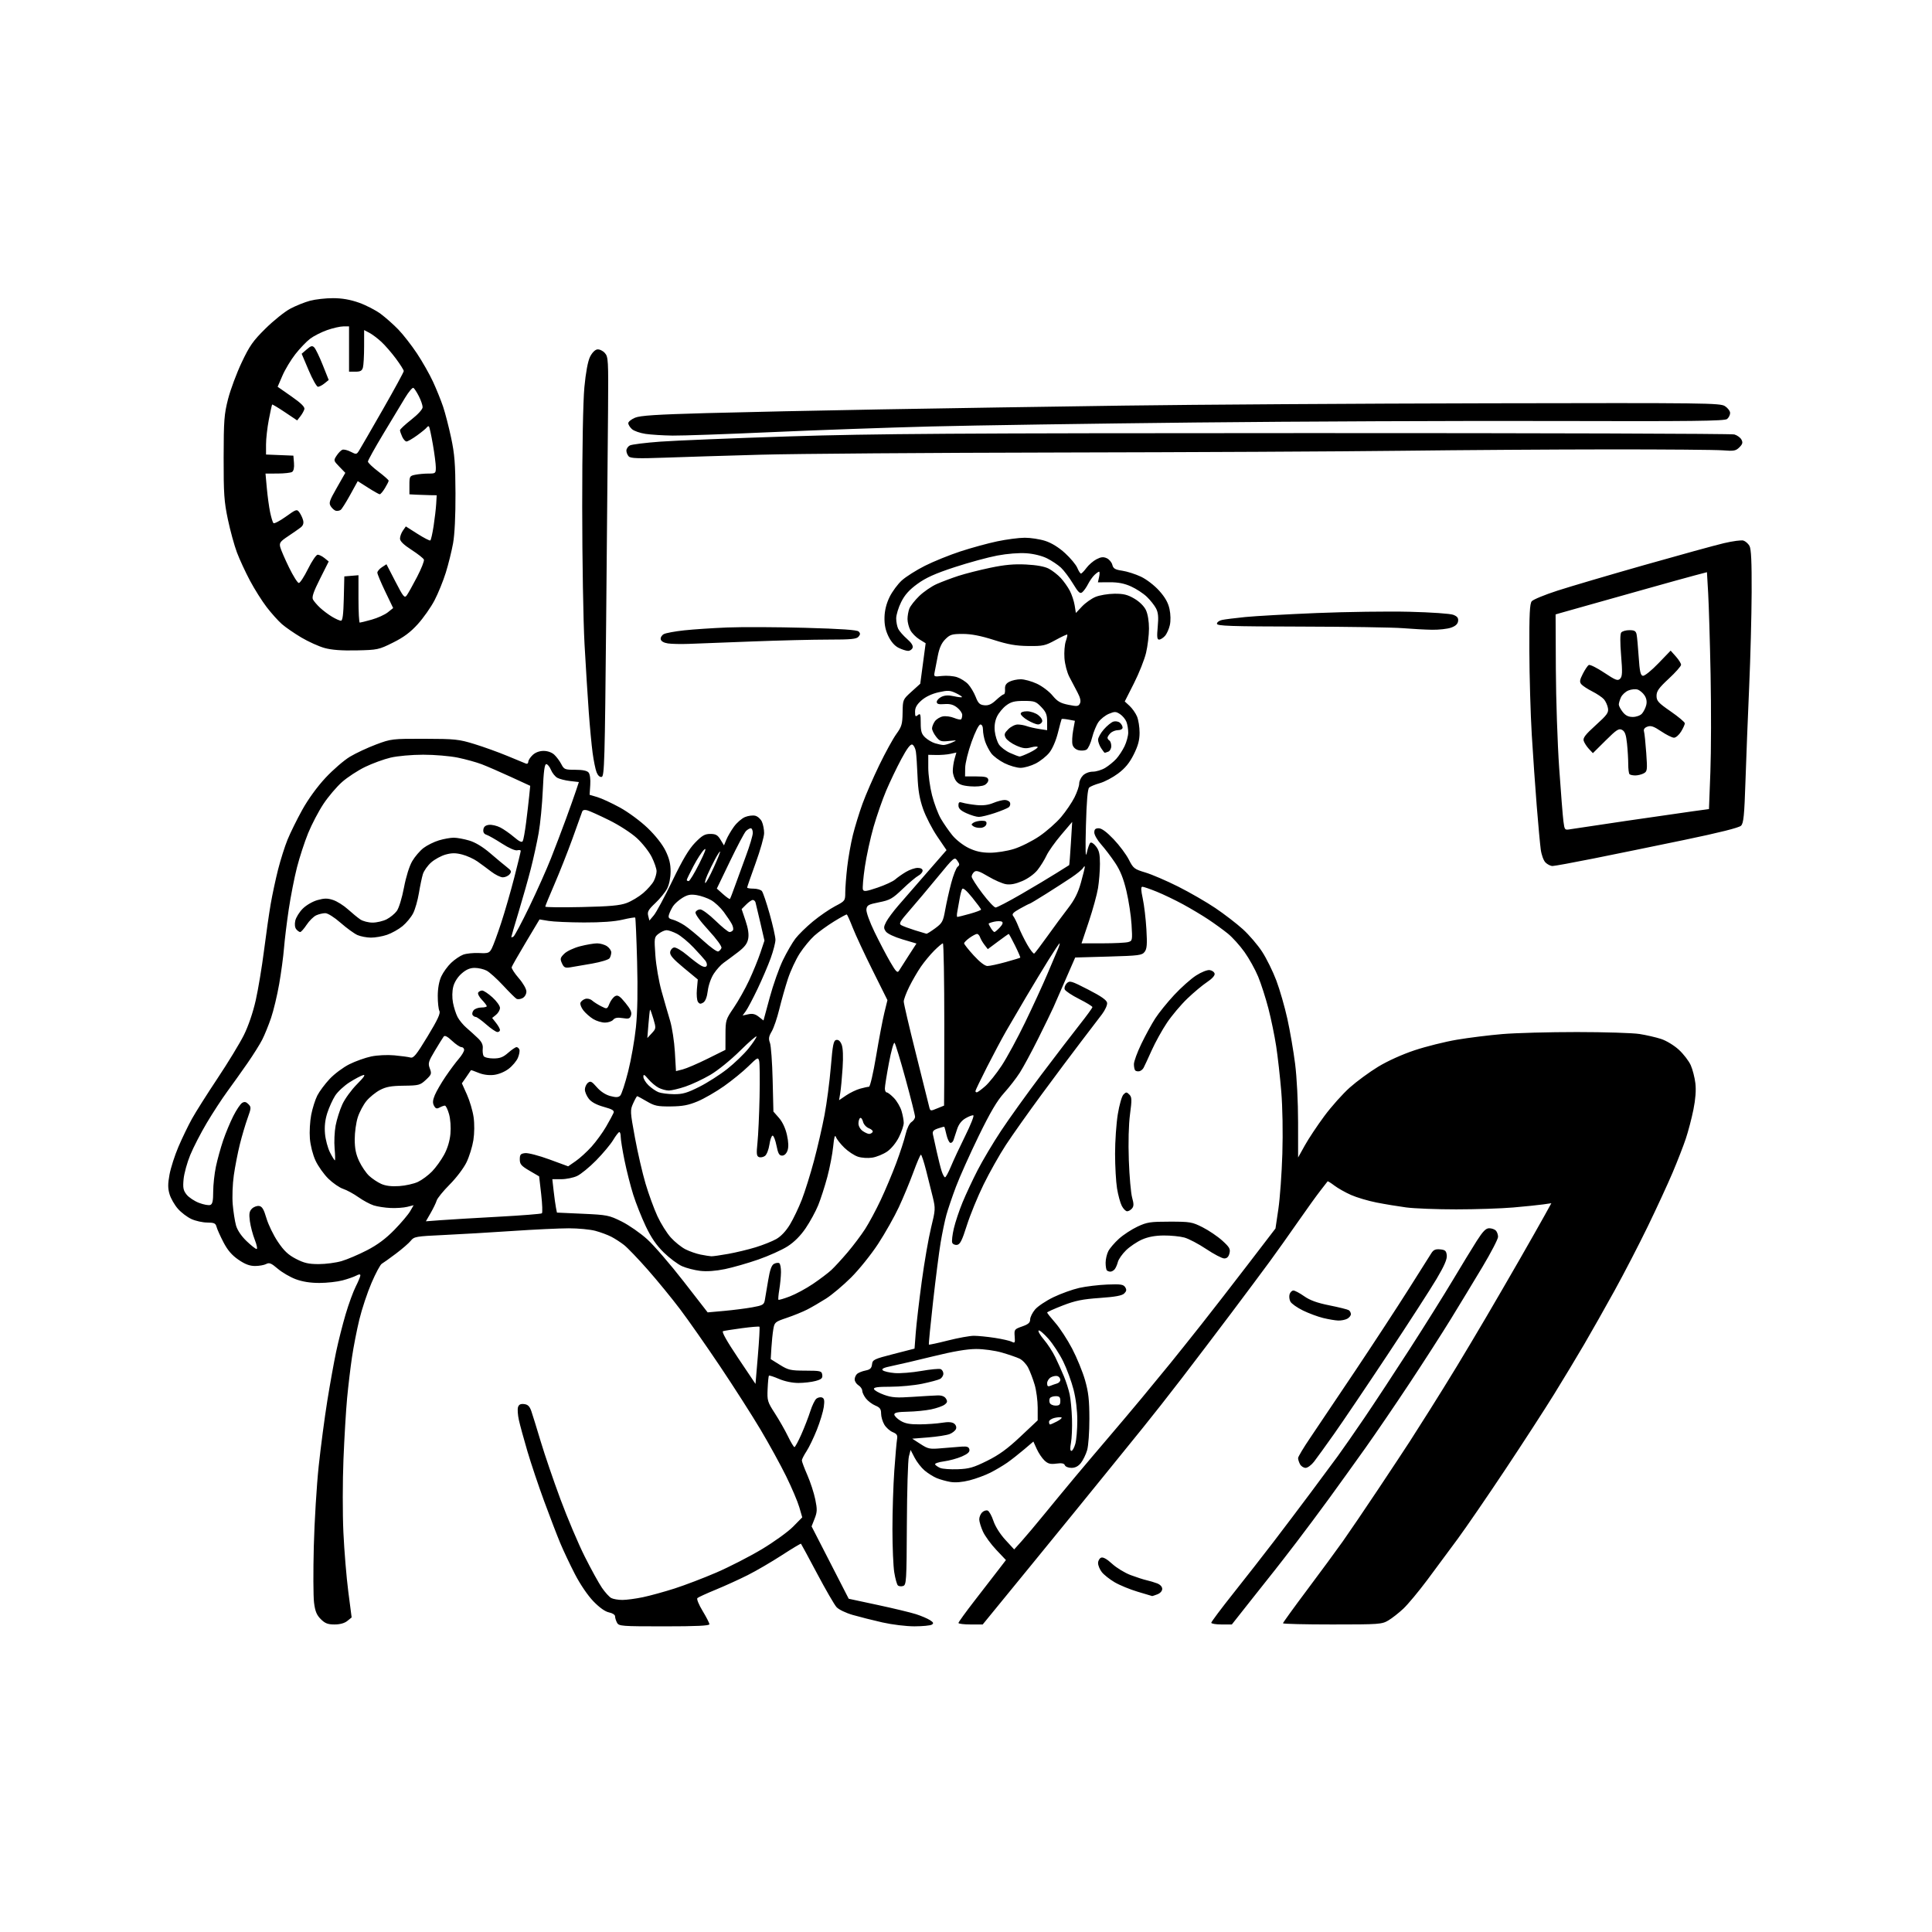 <svg version="1.1" xmlns="http://www.w3.org/2000/svg" xmlns:xlink="http://www.w3.org/1999/xlink" width="1024" height="1024" viewBox="0 0 1024 1024"><path stroke="none" fill="black" fill-rule="evenodd" d="M352.035,862.0C329.365,862.0 328.014,861.895 327.035,860.066C326.466,859.002 326.0,857.483 326.0,856.691C326.0,855.869 324.621,854.974 322.79,854.608C320.745,854.199 317.743,852.067 314.517,848.733C311.53,845.646 307.505,839.725 304.703,834.295C302.09,829.232 298.584,821.807 296.912,817.795C295.239,813.783 291.419,803.833 288.423,795.685C285.427,787.537 281.426,775.612 279.531,769.185C277.637,762.758 275.604,755.31 275.013,752.633C274.423,749.957 274.217,746.893 274.555,745.825C274.998,744.429 275.91,743.97 277.8,744.192C279.787,744.425 280.725,745.355 281.64,748.0C282.306,749.925 284.531,757.125 286.585,764.0C288.639,770.875 293.35,784.666 297.054,794.647C300.758,804.627 306.549,818.289 309.922,825.007C313.296,831.725 317.41,839.189 319.066,841.595C320.721,844.001 322.929,846.427 323.972,846.985C325.015,847.543 327.669,848.0 329.869,848.0C332.069,848.0 336.977,847.346 340.775,846.547C344.573,845.748 352.114,843.675 357.532,841.939C362.951,840.203 372.934,836.39 379.716,833.465C386.498,830.54 397.324,824.988 403.773,821.126C410.223,817.264 417.684,811.881 420.353,809.163L425.206,804.222L423.64,798.834C422.779,795.871 419.65,788.509 416.688,782.473C413.725,776.438 407.589,765.266 403.052,757.646C398.515,750.027 388.856,734.929 381.588,724.095C374.321,713.261 364.825,699.696 360.486,693.949C356.148,688.202 348.436,678.775 343.348,673.0C338.261,667.225 332.61,661.331 330.792,659.901C328.974,658.472 325.915,656.49 323.993,655.496C322.072,654.502 318.25,653.089 315.5,652.356C312.75,651.623 306.45,651.025 301.5,651.027C296.55,651.028 283.05,651.669 271.5,652.451C259.95,653.234 243.537,654.195 235.026,654.587C220.55,655.255 219.436,655.448 217.761,657.577C216.777,658.828 213.22,661.921 209.856,664.449C206.493,666.977 203.112,669.398 202.342,669.829C201.571,670.26 199.135,674.803 196.927,679.925C194.718,685.046 191.809,693.79 190.462,699.355C189.114,704.92 187.348,713.979 186.537,719.487C185.725,724.994 184.573,734.675 183.977,741.0C183.38,747.325 182.509,761.95 182.04,773.5C181.572,785.05 181.557,802.464 182.008,812.198C182.458,821.933 183.626,836.057 184.602,843.586L186.378,857.276L184.078,859.138C182.602,860.333 180.178,861.0 177.312,861.0C173.743,861.0 172.278,860.432 170.016,858.17C167.829,855.983 167.018,853.996 166.446,849.42C166.038,846.164 165.983,832.7 166.324,819.5C166.665,806.3 167.833,787.175 168.921,777.0C170.009,766.825 172.056,751.3 173.47,742.5C174.884,733.7 176.991,722.0 178.151,716.5C179.312,711.0 181.574,702.056 183.178,696.625C184.781,691.193 187.197,684.571 188.547,681.908C189.896,679.245 191,676.586 191,675.998C191.0,675.274 190.29,675.31 188.796,676.109C187.584,676.758 184.321,677.893 181.546,678.632C178.771,679.372 173.254,679.982 169.288,679.988C164.489,679.996 160.279,679.328 156.708,677.992C153.756,676.888 149.478,674.389 147.201,672.44C143.778,669.51 142.721,669.079 141.096,669.948C140.016,670.527 137.351,671.0 135.175,671.0C132.326,671.0 129.858,670.065 126.359,667.661C122.894,665.28 120.619,662.625 118.429,658.411C116.739,655.16 115.094,651.487 114.772,650.25C114.28,648.357 113.499,647.997 109.844,647.978C107.455,647.966 103.696,647.137 101.491,646.135C99.287,645.133 96.045,642.676 94.287,640.674C92.529,638.671 90.545,635.212 89.878,632.986C88.936,629.844 88.93,627.506 89.848,622.524C90.498,618.995 92.626,612.371 94.577,607.804C96.528,603.237 99.746,596.575 101.728,593.0C103.711,589.425 109.83,579.75 115.325,571.501C120.82,563.251 127.081,552.967 129.237,548.646C131.634,543.841 134.087,536.655 135.551,530.145C136.868,524.29 138.842,512.424 139.937,503.776C141.033,495.128 142.632,484 143.492,479.048C144.351,474.096 146.115,465.872 147.411,460.772C148.708,455.672 150.958,448.579 152.412,445.01C153.866,441.44 157.365,434.349 160.189,429.252C163.334,423.575 168.12,416.986 172.543,412.242C176.514,407.984 182.33,402.96 185.466,401.077C188.603,399.194 194.844,396.277 199.335,394.594C207.323,391.6 207.878,391.535 225.0,391.574C241.162,391.612 243.181,391.824 251.403,394.347C256.3,395.85 264.175,398.688 268.903,400.653C273.632,402.618 278.062,404.448 278.75,404.72C279.438,404.992 280.0,404.569 280.0,403.781C280,402.993 281.042,401.37 282.314,400.174C283.78,398.798 285.912,398 288.126,398.0C290.257,398 292.473,398.792 293.801,400.029C294.999,401.145 296.67,403.395 297.515,405.029C298.953,407.81 299.425,408 304.903,408C308.826,408 311.156,408.484 311.972,409.467C312.699,410.342 313.051,413.015 312.845,416.095L312.5,421.258L316.612,422.483C318.873,423.156 324.273,425.656 328.612,428.037C333.022,430.458 339.482,435.23 343.263,438.86C347.411,442.842 351.077,447.503 352.746,450.913C354.731,454.97 355.457,457.966 355.432,461.987C355.411,465.316 354.675,468.887 353.573,471.0C352.57,472.925 349.762,476.372 347.333,478.66C343.661,482.118 343.024,483.249 343.557,485.369L344.197,487.92L346.546,485.128C347.838,483.592 352.271,475.35 356.396,466.812C361.83,455.568 365.142,450.009 368.411,446.644C372.112,442.837 373.566,442 376.477,442C379.362,442 380.377,442.571 381.877,445.039L383.725,448.077L385.001,444.998C385.702,443.304 387.512,440.213 389.022,438.129C390.531,436.045 393.161,433.762 394.864,433.056C396.567,432.351 399.018,432.039 400.309,432.363C401.601,432.687 403.184,434.109 403.829,435.523C404.473,436.937 405.0,439.655 405.0,441.563C405.0,443.471 402.975,450.618 400.5,457.446C398.025,464.274 396.0,470.117 396.0,470.43C396.0,470.744 397.52,471.0 399.378,471.0C401.235,471 403.234,471.577 403.819,472.282C404.405,472.988 406.26,478.466 407.942,484.456C409.624,490.446 411.0,496.592 411.0,498.114C411,499.636 409.872,504.008 408.493,507.83C407.115,511.651 403.975,518.991 401.516,524.139C399.056,529.288 396.267,534.568 395.318,535.874L393.591,538.249L396.611,537.585C398.834,537.097 400.296,537.445 402.149,538.902L404.666,540.882L407.971,528.691C409.789,521.986 412.931,513.092 414.953,508.926C416.975,504.761 419.95,499.618 421.565,497.497C423.179,495.376 427.369,491.272 430.876,488.377C434.382,485.482 439.669,481.85 442.623,480.307C447.904,477.548 447.995,477.423 448.006,473.0C448.012,470.525 448.48,464.45 449.046,459.5C449.613,454.55 450.971,446.9 452.065,442.5C453.16,438.1 455.444,430.675 457.141,426.0C458.838,421.325 462.853,412.087 466.062,405.471C469.271,398.856 473.336,391.456 475.095,389.027C477.921,385.127 478.306,383.803 478.397,377.693C478.5,370.782 478.505,370.77 483.126,366.587L487.751,362.4L489.184,351.663L490.616,340.926L487.284,338.866C485.451,337.734 483.287,335.523 482.476,333.953C481.664,332.384 481,329.756 481,328.115C481.0,326.473 481.433,323.992 481.961,322.601C482.49,321.211 484.851,318.202 487.207,315.915C489.563,313.629 493.746,310.76 496.503,309.541C499.26,308.322 504.437,306.375 508.008,305.214C511.579,304.054 519.16,302.128 524.855,300.935C532.508,299.332 537.466,298.879 543.855,299.2C549.492,299.484 553.683,300.257 555.901,301.422C557.772,302.404 560.618,304.624 562.225,306.354C563.832,308.084 566.002,311.146 567.047,313.158C568.092,315.17 569.237,318.633 569.593,320.853L570.238,324.89L573.481,321.452C575.264,319.561 578.473,317.28 580.612,316.384C582.75,315.487 587.243,314.726 590.596,314.692C595.46,314.642 597.608,315.166 601.216,317.281C603.957,318.887 606.382,321.285 607.37,323.367C608.352,325.437 608.994,329.325 608.985,333.151C608.977,336.643 608.281,342.424 607.439,345.998C606.597,349.571 603.711,356.836 601.026,362.141L596.144,371.787L598.701,374.143C600.107,375.439 601.875,377.948 602.629,379.718C603.383,381.488 604.0,385.353 604.0,388.308C604.0,392.315 603.212,395.257 600.901,399.883C598.662,404.362 596.371,407.158 592.651,409.947C589.818,412.07 585.475,414.375 583.0,415.068C580.525,415.76 577.956,416.816 577.291,417.414C576.464,418.157 575.92,424.495 575.568,437.5C575.208,450.802 575.339,455.172 576.005,452.072C576.528,449.636 577.358,447.242 577.85,446.75C578.374,446.226 579.622,446.976 580.871,448.564C582.558,450.708 582.998,452.643 582.992,457.885C582.988,461.523 582.532,467.288 581.979,470.695C581.427,474.102 579.232,482.09 577.102,488.445L573.23,500.0L584.365,499.986C590.489,499.979 596.571,499.686 597.88,499.336C600.207,498.713 600.249,498.505 599.745,490.099C599.461,485.37 598.239,477.33 597.027,472.233C595.437,465.542 593.759,461.374 590.987,457.233C588.875,454.08 585.54,449.7 583.575,447.5C581.609,445.3 580.001,442.488 580.001,441.25C580,439.555 580.579,439.0 582.348,439.0C583.906,439 586.558,440.952 590.232,444.804C593.276,447.996 596.903,452.848 598.291,455.587C600.659,460.26 601.197,460.681 607.06,462.437C610.496,463.466 618.318,466.826 624.441,469.904C630.565,472.982 639.433,478.1 644.147,481.277C648.862,484.455 655.414,489.493 658.707,492.473C662,495.453 666.607,500.827 668.945,504.416C671.284,508.005 674.681,514.892 676.496,519.721C678.311,524.549 680.938,533.675 682.333,540.0C683.729,546.325 685.575,557.054 686.435,563.842C687.352,571.072 688.005,583.911 688.011,594.842L688.023,613.5L691.619,607.039C693.597,603.485 698.252,596.484 701.963,591.481C705.674,586.478 711.714,579.711 715.385,576.443C719.057,573.174 725.819,568.21 730.412,565.411C735.411,562.365 743.189,558.851 749.785,556.66C755.847,554.647 765.912,552.134 772.153,551.077C778.394,550.019 789.262,548.67 796.304,548.077C803.347,547.485 821.122,547.003 835.804,547.008C850.487,547.012 865.425,547.477 869.0,548.041C872.575,548.605 877.715,549.789 880.421,550.671C883.181,551.57 887.312,554.081 889.826,556.387C892.292,558.649 895.127,562.336 896.126,564.579C897.125,566.823 898.234,571.144 898.592,574.182C899.019,577.822 898.664,582.569 897.55,588.103C896.62,592.721 894.806,599.65 893.519,603.5C892.232,607.35 889.082,615.45 886.519,621.5C883.956,627.55 878.039,640.375 873.369,650.0C868.699,659.625 860.782,674.925 855.775,684.0C850.768,693.075 843.516,705.9 839.659,712.5C835.803,719.1 828.613,731.025 823.682,739.0C818.751,746.975 807.081,764.975 797.749,779.0C788.417,793.025 777.15,809.45 772.712,815.5C768.273,821.55 760.939,831.45 756.413,837.5C751.887,843.55 746.23,850.343 743.842,852.596C741.454,854.849 737.872,857.661 735.882,858.846C732.425,860.904 731.1,861.0 706.132,861.0C691.759,861.0 680.0,860.718 680.0,860.374C680,860.03 685.774,852.042 692.83,842.624C699.887,833.206 708.369,821.675 711.679,817.0C714.988,812.325 723.542,799.725 730.686,789.0C737.83,778.275 745.266,767.025 747.209,764.0C749.153,760.975 753.967,753.401 757.906,747.169C761.845,740.937 768.242,730.616 772.12,724.234C775.998,717.851 783.018,706.075 787.721,698.064C792.424,690.054 800.404,676.3 805.454,667.5C810.504,658.7 816.348,648.403 818.441,644.618L822.245,637.736L817.873,638.367C815.468,638.713 808.325,639.444 802.0,639.99C795.675,640.536 782.095,640.987 771.822,640.991C761.55,640.996 749.625,640.533 745.322,639.963C741.02,639.392 733.912,638.217 729.527,637.351C725.141,636.486 719.089,634.688 716.078,633.356C713.067,632.024 709.088,629.779 707.236,628.366C705.384,626.954 703.77,625.956 703.649,626.149C703.529,626.342 701.835,628.525 699.886,631.0C697.937,633.475 692.592,640.9 688.008,647.5C683.424,654.1 676.709,663.548 673.087,668.496C669.464,673.444 660.235,685.819 652.577,695.996C644.92,706.173 633.127,721.7 626.371,730.5C619.615,739.3 610.355,751.084 605.794,756.687C601.232,762.29 592.116,773.54 585.536,781.687C578.956,789.834 561.711,811.013 547.214,828.75L520.856,861.0L514.428,861.0C510.893,861.0 508.0,860.644 508.0,860.209C508.0,859.774 511.822,854.486 516.492,848.459C521.163,842.432 526.825,835.107 529.074,832.183L533.163,826.865L528.039,821.448C525.222,818.469 522.045,814.112 520.98,811.766C519.915,809.419 519.034,806.52 519.022,805.321C519.01,804.123 519.688,802.455 520.529,801.614C521.37,800.773 522.697,800.33 523.478,800.63C524.258,800.929 525.636,803.398 526.538,806.115C527.515,809.055 530.073,813.115 532.857,816.142L537.534,821.229L541.517,816.801C543.708,814.366 549.1,807.96 553.5,802.566C557.9,797.171 565.312,788.2 569.972,782.629C574.631,777.058 582.506,767.754 587.472,761.953C592.437,756.152 600.407,746.702 605.181,740.953C609.956,735.204 616.783,726.9 620.353,722.5C623.923,718.1 631.292,708.875 636.729,702.0C642.166,695.125 653.233,680.865 661.323,670.311L676.032,651.122L677.56,640.811C678.401,635.14 679.352,621.95 679.673,611.5C680.021,600.215 679.786,586.815 679.096,578.5C678.457,570.8 677.244,560.0 676.401,554.5C675.558,549.0 673.702,540.002 672.276,534.505C670.851,529.008 668.412,521.424 666.856,517.652C665.301,513.88 662.035,508.001 659.6,504.587C657.164,501.174 653.22,496.799 650.835,494.865C648.451,492.932 643.8,489.553 640.5,487.358C637.2,485.162 631.12,481.531 626.988,479.288C622.857,477.045 616.591,474.037 613.066,472.605C609.54,471.172 606.134,470.0 605.497,470.0C604.64,470.0 604.688,471.622 605.684,476.25C606.424,479.688 607.293,487.0 607.614,492.5C608.086,500.559 607.904,502.888 606.681,504.5C605.293,506.33 603.666,506.542 587.519,507.0L569.875,507.5L564.855,519.0C562.094,525.325 559.137,532.075 558.284,534.0C557.431,535.925 553.846,543.293 550.318,550.374C546.789,557.455 542.379,565.63 540.517,568.541C538.654,571.453 534.878,576.322 532.125,579.362C528.476,583.391 524.834,589.579 518.687,602.194C514.049,611.712 508.644,623.775 506.676,629.0C504.708,634.225 502.418,640.975 501.588,644.0C500.757,647.025 499.398,653.55 498.567,658.5C497.736,663.45 495.923,677.592 494.537,689.926C493.152,702.26 492.159,712.492 492.33,712.664C492.502,712.835 497.055,711.856 502.449,710.488C507.843,709.12 514.025,708.0 516.187,708.0C518.348,708.0 523.353,708.499 527.308,709.108C531.264,709.718 535.31,710.646 536.301,711.171C537.906,712.021 538.069,711.713 537.801,708.331C537.511,704.682 537.662,704.481 541.75,703.05C545.014,701.907 546.0,701.051 546.0,699.358C546.0,698.145 547.168,695.765 548.596,694.068C550.024,692.371 554.424,689.428 558.374,687.528C562.324,685.629 568.468,683.42 572.028,682.619C575.587,681.819 582.27,681.015 586.878,680.832C593.962,680.551 595.427,680.767 596.361,682.231C597.213,683.566 597.101,684.328 595.872,685.557C594.714,686.714 591.16,687.369 582.889,687.948C573.713,688.591 569.897,689.368 563.25,691.946C558.712,693.705 555.0,695.378 555.0,695.661C555.0,695.945 556.963,698.422 559.363,701.165C561.763,703.908 565.77,710.056 568.267,714.826C570.765,719.597 573.837,727.1 575.093,731.5C576.915,737.883 577.38,742.027 577.396,752.0C577.407,758.913 576.874,766.341 576.204,768.619C575.538,770.885 574.062,773.923 572.924,775.369C571.522,777.151 569.9,778.0 567.896,778.0C566.269,778.0 564.696,777.372 564.402,776.604C564.016,775.6 562.75,775.358 559.893,775.741C556.716,776.167 555.453,775.835 553.587,774.082C552.304,772.877 550.459,770.126 549.486,767.97L547.719,764.049L542.752,768.275C540.021,770.599 536.016,773.739 533.851,775.254C531.687,776.769 527.678,779.143 524.943,780.529C522.207,781.915 517.244,783.747 513.914,784.601C510.069,785.586 506.37,785.9 503.781,785.463C501.539,785.084 498.25,784.167 496.473,783.424C494.695,782.682 491.817,780.876 490.077,779.411C488.336,777.947 485.95,774.893 484.775,772.624L482.637,768.5L481.725,772.0C481.223,773.925 480.743,790.018 480.656,807.762C480.509,838.202 480.395,840.057 478.649,840.611C477.631,840.934 476.383,840.783 475.876,840.276C475.368,839.768 474.516,836.686 473.982,833.426C473.448,830.167 473.011,819.85 473.01,810.5C473.009,801.15 473.454,787.2 473.999,779.5C474.545,771.8 475.197,764.309 475.45,762.852C475.824,760.695 475.398,759.993 473.145,759.06C471.625,758.43 469.62,756.627 468.691,755.053C467.761,753.479 467.0,750.853 467.0,749.217C467.0,746.848 466.383,745.987 463.966,744.986C462.297,744.295 460.047,742.605 458.966,741.23C457.885,739.855 457.0,737.999 457.0,737.106C457.0,736.212 456.1,734.919 455.0,734.232C453.9,733.545 453.0,732.142 453.0,731.114C453.0,730.086 453.605,728.742 454.345,728.128C455.085,727.514 457.085,726.733 458.79,726.392C461.198,725.91 461.957,725.184 462.195,723.136C462.481,720.667 463.203,720.32 473.61,717.648L484.721,714.795L485.37,706.342C485.728,701.692 487.157,689.476 488.547,679.194C489.937,668.912 492.164,656.074 493.495,650.664C495.794,641.317 495.841,640.522 494.434,634.664C493.619,631.274 491.999,624.788 490.834,620.25C489.669,615.712 488.442,612.003 488.108,612.006C487.774,612.009 485.98,616.172 484.123,621.256C482.266,626.34 478.802,634.678 476.425,639.784C474.049,644.891 469.095,653.666 465.416,659.284C461.738,664.903 455.302,672.913 451.114,677.085C446.926,681.257 440.94,686.296 437.811,688.283C434.682,690.271 430.182,692.887 427.811,694.098C425.44,695.308 420.581,697.283 417.013,698.487C410.757,700.598 410.501,700.817 409.864,704.588C409.5,706.74 409.045,711.172 408.851,714.437L408.5,720.374L413.375,723.408C417.806,726.166 419.033,726.444 426.875,726.471C434.973,726.498 435.519,726.634 435.811,728.686C436.065,730.466 435.414,731.069 432.311,731.931C430.215,732.513 426.108,732.991 423.185,732.994C419.963,732.998 415.916,732.159 412.905,730.864C410.174,729.689 407.762,728.905 407.545,729.121C407.329,729.338 407.018,732.478 406.856,736.1C406.575,742.345 406.774,743.016 410.699,749.093C412.976,752.617 416.093,758.087 417.627,761.25C419.161,764.413 420.713,767.0 421.074,767.0C421.436,767.0 423.079,763.962 424.726,760.25C426.372,756.538 428.508,751.025 429.472,748.0C430.436,744.975 431.893,741.968 432.71,741.319C433.526,740.669 434.877,740.399 435.712,740.72C436.888,741.171 437.094,742.296 436.627,745.705C436.295,748.127 434.644,753.571 432.959,757.804C431.273,762.037 428.793,767.178 427.447,769.229C426.101,771.279 425.0,773.454 425.0,774.061C425.0,774.668 426.313,778.165 427.917,781.832C429.522,785.5 431.404,791.276 432.101,794.669C433.196,800.005 433.15,801.391 431.762,804.925L430.157,809.011L439.996,828.192L449.835,847.373L465.168,850.659C473.6,852.466 482.75,854.667 485.5,855.551C488.25,856.435 491.572,857.846 492.882,858.688C494.77,859.902 494.977,860.4 493.882,861.094C493.122,861.576 488.983,861.976 484.684,861.985C480.315,861.993 472.818,861.082 467.684,859.918C462.633,858.772 455.555,856.988 451.956,855.951C448.262,854.888 444.517,853.073 443.356,851.784C442.225,850.528 437.598,842.528 433.073,834.006C428.548,825.485 424.709,818.376 424.542,818.209C424.375,818.041 419.777,820.8 414.325,824.338C408.872,827.876 400.751,832.611 396.277,834.861C391.803,837.11 384.173,840.581 379.321,842.574C374.469,844.567 370.108,846.567 369.629,847.019C369.146,847.475 370.37,850.493 372.379,853.801C374.371,857.08 376.0,860.265 376.0,860.881C376.0,861.675 369.047,862.0 352.035,862.0zM647.451,861.0C644.453,861.0 642.0,860.592 642.0,860.092C642.0,859.593 647.311,852.506 653.802,844.342C660.292,836.179 669.903,823.875 675.159,817.0C680.415,810.125 689.166,798.537 694.607,791.249C700.048,783.961 706.555,775.186 709.068,771.749C711.58,768.312 717.918,759.2 723.153,751.5C728.387,743.8 739.195,727.375 747.169,715.0C755.144,702.625 765.427,686.2 770.021,678.5C774.615,670.8 780.312,661.462 782.68,657.75C785.958,652.612 787.538,651.0 789.293,651.0C790.562,651.0 792.14,651.54 792.8,652.2C793.46,652.86 794.0,654.362 794.0,655.538C794.0,656.714 790.251,663.937 785.669,671.588C781.087,679.24 773.606,691.575 769.045,699.0C764.485,706.425 754.648,721.725 747.187,733.0C739.725,744.275 729.14,759.8 723.663,767.5C718.186,775.2 709.61,787.125 704.606,794.0C699.602,800.875 691.717,811.45 687.085,817.5C682.453,823.55 677.399,830.075 675.854,832.0C674.309,833.925 668.512,841.237 662.973,848.25L652.901,861.0L647.451,861.0zM610.685,845.946C610.583,845.917 607.125,844.886 603.0,843.655C598.875,842.425 593.361,840.155 590.746,838.611C588.131,837.068 585.094,834.663 583.996,833.268C582.898,831.872 582.0,829.714 582.0,828.472C582.0,827.23 582.73,825.934 583.622,825.592C584.681,825.185 586.702,826.314 589.453,828.85C591.768,830.984 596.195,833.678 599.29,834.836C602.386,835.994 606.174,837.216 607.709,837.552C609.244,837.888 611.737,838.631 613.25,839.203C614.923,839.835 616.0,840.988 616.0,842.146C616.0,843.269 614.948,844.449 613.435,845.025C612.024,845.561 610.787,845.976 610.685,845.946zM507.599,778.726C513.645,778.513 515.958,777.852 523.185,774.271C529.526,771.129 533.988,767.886 540.836,761.439L550.0,752.812L550.0,746.088C550.0,742.389 549.275,736.919 548.39,733.932C547.504,730.944 545.965,726.901 544.97,724.947C543.975,722.993 541.887,720.802 540.33,720.078C538.774,719.355 534.576,717.916 531.003,716.881C527.368,715.829 521.389,715.0 517.429,715.0C512.576,715.0 505.347,716.23 494.426,718.916C485.667,721.07 475.864,723.361 472.643,724.009C468.477,724.846 467.096,725.496 467.858,726.258C468.447,726.847 471.308,727.521 474.215,727.755C477.122,727.989 483.453,727.485 488.284,726.635C493.115,725.784 497.727,725.342 498.534,725.651C499.34,725.961 500.0,727.05 500.0,728.072C500.0,729.094 499.204,730.356 498.23,730.877C497.257,731.398 493.001,732.539 488.772,733.412C484.544,734.285 476.978,735.0 471.959,735.0C465.112,735.0 462.933,735.312 463.233,736.25C463.452,736.938 465.852,738.299 468.566,739.276C472.644,740.745 475.235,740.936 483.5,740.378C489.0,740.006 495.02,739.657 496.878,739.601C499.137,739.534 500.629,740.1 501.378,741.309C502.277,742.758 502.126,743.395 500.618,744.515C499.584,745.284 496.368,746.405 493.473,747.006C490.578,747.607 485.012,748.158 481.105,748.23C475.915,748.326 474.0,748.721 474.0,749.696C474.0,750.429 475.462,751.921 477.25,753.011C479.706,754.508 482.21,754.979 487.5,754.937C491.35,754.906 496.647,754.527 499.271,754.096C502.537,753.558 504.56,753.689 505.684,754.511C506.66,755.225 507.067,756.383 506.688,757.37C506.338,758.283 504.802,759.512 503.276,760.102C501.749,760.691 496.675,761.479 492.0,761.853L483.5,762.532L487.896,765.371C492.01,768.028 492.746,768.168 499.396,767.568C503.303,767.216 508.065,766.831 509.977,766.714C512.61,766.552 513.539,766.93 513.804,768.272C514.057,769.549 512.947,770.578 509.828,771.956C507.447,773.008 503.146,774.18 500.269,774.56C497.392,774.941 495.301,775.677 495.621,776.196C495.942,776.715 497.171,777.553 498.352,778.058C499.534,778.563 503.695,778.863 507.599,778.726zM691.993,778.0C690.935,778.0 689.605,777.13 689.035,776.066C688.466,775.002 688.006,773.539 688.013,772.816C688.021,772.092 690.936,767.225 694.493,762.0C698.049,756.775 708.781,740.8 718.342,726.5C727.902,712.2 740.557,692.85 746.464,683.5C752.372,674.15 757.861,665.461 758.664,664.191C759.782,662.423 760.869,661.955 763.312,662.191C765.979,662.45 766.553,662.963 766.824,665.332C767.057,667.362 765.526,670.903 761.421,677.832C758.27,683.149 746.59,701.225 735.464,718.0C724.337,734.775 711.575,753.675 707.102,760.0C702.63,766.325 697.833,772.962 696.442,774.75C695.052,776.538 693.05,778.0 691.993,778.0zM567.865,769.0C568.438,769.0 569.375,767.312 569.947,765.25C570.52,763.188 570.991,757.634 570.994,752.91C570.998,747.587 570.242,741.357 569.008,736.532C567.913,732.248 565.449,725.539 563.533,721.622C561.618,717.705 558.057,712.25 555.62,709.5C553.184,706.75 550.869,704.816 550.476,705.202C550.084,705.588 551.358,707.769 553.308,710.047C555.258,712.325 557.973,716.509 559.341,719.345C560.71,722.18 562.764,726.75 563.907,729.5C565.05,732.25 566.419,736.543 566.95,739.041C567.481,741.539 568.033,747.389 568.177,752.041C568.321,756.693 568.076,762.413 567.632,764.75C567.101,767.545 567.18,769.0 567.865,769.0zM556.55,755.0C556.852,755.0 558.469,754.292 560.143,753.426C561.816,752.561 562.951,751.618 562.664,751.331C562.378,751.044 560.761,751.113 559.072,751.484C557.382,751.855 556.0,752.798 556.0,753.579C556.0,754.361 556.247,755.0 556.55,755.0zM559.469,745.0C561.502,745.0 562.0,744.508 562.0,742.5C562.0,740.516 561.496,740.0 559.559,740.0C558.216,740.0 556.827,740.472 556.47,741.048C556.114,741.624 556.074,742.749 556.38,743.548C556.686,744.347 558.076,745.0 559.469,745.0zM556.75,734.494C557.712,734.097 559.288,733.547 560.25,733.27C561.212,732.993 562.0,732.13 562.0,731.352C562.0,730.574 561.36,729.692 560.578,729.392C559.796,729.092 558.221,729.346 557.078,729.958C555.935,730.57 555.0,732.003 555.0,733.142C555.0,734.723 555.415,735.043 556.75,734.494zM401.688,718.557C402.381,710.338 402.759,703.426 402.529,703.196C402.299,702.966 398.149,703.308 393.306,703.957C388.462,704.606 383.924,705.322 383.219,705.549C382.393,705.814 385.221,710.85 391.184,719.73L400.429,733.5L401.688,718.557zM709.316,699.915C707.767,699.868 704.182,699.268 701.348,698.58C698.514,697.893 693.674,696.097 690.592,694.589C687.51,693.081 684.516,690.965 683.939,689.886C683.362,688.807 683.169,687.041 683.512,685.962C683.855,684.883 684.766,684.0 685.538,684.0C686.31,684.0 688.871,685.36 691.23,687.023C694.297,689.185 698.107,690.565 704.605,691.869C709.603,692.871 714.211,694.012 714.846,694.405C715.481,694.797 716.0,695.751 716.0,696.524C716.0,697.297 715.13,698.395 714.066,698.965C713.002,699.534 710.864,699.962 709.316,699.915zM383.788,694.806C388.579,694.376 395.287,693.522 398.693,692.909C404.235,691.912 404.937,691.517 405.366,689.148C405.629,687.691 406.426,682.977 407.135,678.671C408.063,673.044 408.934,670.57 410.234,669.875C411.228,669.343 412.482,669.18 413.021,669.513C413.559,669.846 413.973,672.004 413.94,674.309C413.908,676.614 413.506,680.75 413.048,683.5C412.591,686.25 412.383,688.678 412.588,688.896C412.792,689.115 415.512,688.316 418.631,687.123C421.751,685.929 427.272,682.944 430.902,680.489C434.531,678.035 438.893,674.739 440.595,673.166C442.297,671.592 446.194,667.353 449.255,663.745C452.316,660.137 456.511,654.556 458.578,651.343C460.644,648.129 464.346,641.225 466.803,636.0C469.26,630.775 472.95,622.0 475.004,616.5C477.058,611.0 479.299,604.109 479.984,601.187C480.711,598.088 482.016,595.383 483.115,594.696C484.152,594.049 485.0,592.792 485.0,591.904C485,591.016 482.741,582.025 479.979,571.924C477.218,561.823 474.588,553.188 474.134,552.734C473.681,552.281 472.34,557.06 471.155,563.354C469.97,569.649 469.0,575.744 469.0,576.899C469.0,578.055 469.446,579.0 469.991,579.0C470.537,579.0 472.262,580.339 473.825,581.975C475.389,583.611 477.193,586.701 477.834,588.841C478.475,590.981 479.0,593.829 479.0,595.17C479.0,596.51 477.86,599.895 476.467,602.691C474.984,605.667 472.393,608.838 470.217,610.341C468.173,611.753 464.634,613.204 462.353,613.566C460.002,613.938 456.693,613.724 454.714,613.071C452.794,612.437 449.563,610.306 447.533,608.335C445.504,606.364 443.496,603.813 443.072,602.665C442.524,601.184 442.096,602.652 441.596,607.721C441.209,611.649 439.81,618.907 438.487,623.851C437.164,628.794 434.992,635.52 433.66,638.799C432.328,642.077 429.348,647.542 427.038,650.944C424.282,655.003 420.972,658.322 417.409,660.601C414.423,662.512 407.46,665.648 401.936,667.571C396.411,669.493 388.451,671.778 384.247,672.648C379.333,673.664 374.647,673.999 371.13,673.585C368.12,673.232 363.794,672.118 361.516,671.11C359.238,670.102 354.889,666.852 351.852,663.887C347.915,660.043 345.168,656.049 342.277,649.964C340.047,645.271 337.059,637.745 335.635,633.239C334.212,628.733 332.137,620.578 331.024,615.116C329.911,609.655 329.0,604.019 329.0,602.593C329.0,601.167 328.663,600.012 328.25,600.027C327.837,600.042 326.375,601.929 325.0,604.22C323.625,606.512 319.575,611.364 316.0,615.003C312.425,618.641 307.857,622.379 305.849,623.309C303.841,624.239 300.07,625.0 297.47,625.0L292.742,625.0L293.447,631.25C293.835,634.688 294.386,638.67 294.672,640.1L295.19,642.7L308.836,643.317C321.823,643.904 322.819,644.102 329.491,647.421C333.346,649.339 339.447,653.583 343.05,656.853C346.652,660.123 355.332,670.176 362.337,679.194L375.075,695.59L383.788,694.806zM588.544,674.0C587.878,674.0 587.033,673.7 586.667,673.333C586.3,672.967 586.0,671.144 586.0,669.284C586.0,667.423 586.646,664.652 587.435,663.125C588.225,661.599 590.758,658.644 593.065,656.56C595.372,654.476 599.789,651.585 602.88,650.135C607.931,647.767 609.665,647.5 620.0,647.5C630.793,647.5 631.864,647.684 637.429,650.5C640.69,652.15 645.374,655.324 647.837,657.554C651.681,661.035 652.219,661.99 651.638,664.304C651.174,666.156 650.308,667.0 648.873,667.0C647.724,667.0 643.438,664.762 639.348,662.027C635.258,659.291 630.02,656.541 627.706,655.914C625.393,655.288 620.471,654.801 616.768,654.833C612.206,654.872 608.5,655.568 605.268,656.994C602.646,658.152 598.847,660.709 596.826,662.678C594.806,664.647 592.857,667.434 592.496,668.873C592.135,670.312 591.37,672.054 590.797,672.744C590.224,673.435 589.21,674.0 588.544,674.0zM168.933,670.0C172.62,670.0 178.081,669.281 181.068,668.402C184.056,667.524 190.1,664.946 194.5,662.674C200.066,659.8 204.477,656.517 209.0,651.881C212.575,648.217 216.341,643.772 217.369,642.004L219.238,638.789L215.869,639.644C214.016,640.115 210.053,640.395 207.063,640.266C204.072,640.137 200.022,639.517 198.063,638.887C196.103,638.258 192.45,636.289 189.945,634.513C187.44,632.737 183.808,630.762 181.874,630.123C179.94,629.485 176.413,627.059 174.037,624.731C171.661,622.404 168.599,618.088 167.234,615.139C165.79,612.019 164.538,607.118 164.241,603.414C163.96,599.913 164.283,594.237 164.96,590.799C165.636,587.362 167.088,582.787 168.187,580.633C169.286,578.478 172.223,574.538 174.713,571.876C177.203,569.214 181.9,565.707 185.15,564.083C188.401,562.458 193.635,560.595 196.781,559.941C200.019,559.268 205.32,559.012 209.0,559.35C212.575,559.678 216.4,560.197 217.5,560.503C219.181,560.972 220.639,559.181 226.64,549.28C231.99,540.453 233.556,537.078 232.89,535.816C232.4,534.889 232.01,531.289 232.022,527.816C232.036,523.808 232.722,520.038 233.9,517.5C234.921,515.3 237.273,512.065 239.128,510.311C240.983,508.558 243.84,506.617 245.478,505.999C247.116,505.382 250.884,504.989 253.852,505.126C258.819,505.356 259.36,505.161 260.669,502.663C261.45,501.171 263.674,495.124 265.61,489.225C267.546,483.326 270.676,472.491 272.565,465.147C274.454,457.804 276.0,451.433 276.0,450.991C276.0,450.549 275.169,450.405 274.152,450.67C273.058,450.956 269.755,449.506 266.053,447.112C262.614,444.89 258.919,442.792 257.842,442.45C256.538,442.036 255.986,441.105 256.192,439.664C256.406,438.159 257.317,437.406 259.184,437.19C260.66,437.019 263.36,437.648 265.184,438.587C267.008,439.526 270.278,441.811 272.45,443.664C275.29,446.087 276.593,446.678 277.083,445.768C277.458,445.07 278.25,440.675 278.843,436.0C279.436,431.325 280.169,425.025 280.473,422.0L281.025,416.5L270.762,411.778C265.118,409.18 258.2,406.174 255.388,405.097C252.576,404.019 246.858,402.432 242.68,401.569C238.477,400.701 230.264,400.007 224.292,400.015C218.16,400.023 210.7,400.689 207.015,401.558C203.449,402.399 197.374,404.617 193.515,406.488C189.657,408.359 184.165,411.951 181.31,414.47C178.456,416.989 174.021,422.207 171.455,426.067C168.889,429.927 165.233,436.904 163.33,441.572C161.427,446.239 158.753,454.433 157.389,459.779C156.024,465.126 154.066,475.125 153.037,482.0C152.007,488.875 150.88,498.1 150.53,502.5C150.181,506.9 149.033,515.45 147.979,521.5C146.925,527.55 144.985,535.659 143.669,539.519C142.353,543.38 140.25,548.555 138.995,551.019C137.74,553.484 134.216,559.1 131.162,563.5C128.109,567.9 123.301,574.65 120.477,578.5C117.654,582.35 112.756,589.854 109.593,595.176C106.43,600.498 102.487,608.148 100.83,612.176C99.174,616.204 97.587,621.975 97.303,625.0C96.873,629.582 97.141,630.946 98.904,633.171C100.069,634.641 103.025,636.608 105.473,637.543C107.921,638.478 110.617,638.977 111.462,638.653C112.627,638.206 113.0,636.492 113.0,631.597C113,628.04 113.648,622.064 114.441,618.315C115.233,614.567 116.955,608.336 118.267,604.468C119.58,600.601 122.001,594.78 123.649,591.532C125.296,588.284 127.391,585.156 128.303,584.58C129.548,583.795 130.38,583.952 131.637,585.208C133.202,586.774 133.175,587.259 131.217,592.691C130.066,595.886 128.226,602.1 127.129,606.5C126.032,610.9 124.594,618.274 123.932,622.887C123.264,627.546 123.007,634.437 123.353,638.387C123.696,642.299 124.479,647.3 125.093,649.5C125.787,651.987 127.879,655.108 130.622,657.75C133.049,660.087 135.471,662.0 136.003,662.0C136.535,662.0 136.097,659.784 135.03,657.076C133.962,654.368 132.797,649.947 132.439,647.253C131.921,643.343 132.139,642.004 133.519,640.624C134.471,639.672 136.183,639.03 137.324,639.197C138.922,639.43 139.817,640.923 141.216,645.684C142.215,649.085 144.938,654.697 147.266,658.156C150.513,662.979 152.75,665.091 156.864,667.222C161.166,669.45 163.556,670.0 168.933,670.0zM377.0,665.856C377.825,665.897 381.875,665.323 386.0,664.581C390.125,663.839 396.65,662.267 400.5,661.087C404.35,659.907 409.273,657.943 411.439,656.721C413.939,655.312 416.591,652.49 418.697,649.0C420.523,645.975 423.361,640.032 425.004,635.792C426.648,631.553 429.533,622.328 431.415,615.292C433.298,608.257 435.817,597.325 437.013,591.0C438.209,584.675 439.713,573.205 440.356,565.511C441.351,553.585 441.779,551.474 443.259,551.189C444.402,550.969 445.372,551.818 446.101,553.677C446.804,555.47 446.986,559.968 446.599,566.0C446.264,571.225 445.703,577.217 445.353,579.316L444.717,583.132L448.477,580.58C450.545,579.177 453.871,577.575 455.868,577.02C457.866,576.465 459.981,576.009 460.569,576.006C461.171,576.002 462.825,568.906 464.358,559.75C465.853,550.812 467.816,540.483 468.719,536.796L470.362,530.092L462.494,514.296C458.166,505.608 453.427,495.436 451.962,491.692C450.496,487.948 449.084,484.798 448.824,484.692C448.563,484.586 445.479,486.272 441.97,488.438C438.461,490.604 433.806,493.979 431.625,495.938C429.445,497.897 425.965,502.113 423.893,505.308C421.821,508.502 418.993,514.577 417.608,518.808C416.224,523.038 414.164,530.298 413.032,534.939C411.9,539.581 410.093,544.873 409.015,546.699C407.448,549.355 407.262,550.558 408.082,552.717C408.647,554.201 409.292,563.005 409.516,572.282L409.924,589.149L412.876,592.512C414.713,594.603 416.304,597.999 417.087,601.496C417.933,605.279 418.035,607.998 417.398,609.809C416.815,611.469 415.715,612.5 414.53,612.5C413.007,612.5 412.389,611.396 411.554,607.191C410.974,604.271 410.05,601.892 409.5,601.903C408.95,601.914 408.185,604.068 407.801,606.688C407.416,609.309 406.36,611.995 405.453,612.658C404.547,613.32 403.115,613.598 402.271,613.274C400.99,612.782 400.859,611.511 401.48,605.592C401.89,601.692 402.387,590.85 402.586,581.5C402.785,572.15 402.688,563.509 402.37,562.297C401.831,560.244 401.444,560.436 396.664,565.142C393.844,567.917 388.039,572.653 383.765,575.666C379.49,578.678 373.181,582.316 369.746,583.75C364.871,585.784 361.743,586.373 355.5,586.428C348.5,586.491 346.915,586.156 342.822,583.75C340.249,582.237 337.955,581.0 337.724,581.0C337.493,581.0 336.534,582.707 335.593,584.793C333.942,588.455 333.974,589.082 336.524,602.939C337.976,610.834 340.514,621.835 342.163,627.387C343.812,632.939 346.639,640.679 348.445,644.587C350.251,648.496 353.446,653.595 355.546,655.919C357.646,658.243 361.124,661.043 363.276,662.141C365.427,663.238 369.058,664.506 371.344,664.959C373.63,665.411 376.175,665.814 377.0,665.856zM507.269,659.803C506.161,659.969 505.002,659.449 504.694,658.646C504.386,657.843 504.773,654.449 505.553,651.104C506.333,647.759 508.414,641.529 510.177,637.261C511.94,632.992 515.525,625.33 518.144,620.234C520.763,615.138 526.329,605.784 530.514,599.447C534.698,593.11 544.3,579.729 551.85,569.713C559.401,559.696 568.598,547.687 572.289,543.027C575.98,538.366 579.0,534.21 579.0,533.789C579.0,533.369 575.83,531.429 571.955,529.477C568.08,527.526 564.644,525.236 564.318,524.387C563.993,523.539 564.476,522.096 565.392,521.18C566.945,519.627 567.709,519.85 576.778,524.507C583.732,528.079 586.583,530.081 586.792,531.542C586.953,532.665 585.741,535.365 584.099,537.542C582.457,539.719 577.493,546.225 573.069,552.0C568.645,557.775 559.228,570.375 552.142,580.0C545.057,589.625 536.506,601.704 533.141,606.842C529.776,611.98 524.453,621.43 521.311,627.842C518.17,634.254 514.178,644.0 512.441,649.5C509.929,657.457 508.872,659.562 507.269,659.803zM233.615,646.722C237.952,646.394 251.625,645.577 264.0,644.906C276.375,644.235 286.822,643.413 287.215,643.078C287.608,642.744 287.44,638.202 286.842,632.985L285.754,623.5L280.627,620.5C276.264,617.947 275.5,617.053 275.5,614.5C275.5,611.946 275.923,611.452 278.346,611.174C279.912,610.995 285.681,612.497 291.166,614.512L301.139,618.176L305.148,615.397C307.353,613.869 311.133,610.422 313.547,607.737C315.961,605.051 319.413,600.31 321.218,597.2C323.023,594.09 324.8,590.811 325.166,589.914C325.701,588.601 324.688,587.963 320.004,586.661C316.153,585.59 313.469,584.141 312.089,582.386C310.94,580.925 310.0,578.721 310.0,577.488C310.0,576.254 310.714,574.652 311.587,573.928C312.95,572.797 313.62,573.124 316.337,576.248C318.326,578.534 320.978,580.271 323.481,580.925C326.526,581.722 327.765,581.664 328.751,580.678C329.459,579.969 331.338,574.239 332.926,567.945C334.513,561.65 336.37,551.1 337.052,544.5C337.885,536.442 338.09,524.982 337.676,509.613C337.337,497.026 336.886,486.553 336.674,486.341C336.463,486.129 333.412,486.634 329.895,487.463C325.725,488.446 318.629,488.955 309.5,488.926C301.8,488.901 293.353,488.528 290.729,488.096L285.958,487.311L278.729,499.405C274.753,506.057 271.365,512.009 271.2,512.631C271.034,513.253 272.722,515.868 274.95,518.442C277.262,521.114 279.0,524.153 279.0,525.526C279.0,526.914 278.147,528.386 276.979,529.011C275.868,529.606 274.405,529.763 273.729,529.359C273.053,528.956 269.842,525.761 266.594,522.258C263.346,518.756 259.431,515.24 257.894,514.445C256.357,513.65 253.518,513.0 251.584,513.0C249.106,513.0 247.063,513.883 244.657,515.996C242.574,517.825 240.855,520.531 240.242,522.944C239.636,525.332 239.575,528.693 240.087,531.435C240.553,533.931 241.642,537.341 242.507,539.014C243.373,540.687 245.51,543.281 247.258,544.778C249.006,546.275 251.722,548.737 253.294,550.249C255.328,552.205 256.068,553.79 255.862,555.749C255.704,557.263 255.921,559.063 256.346,559.751C256.774,560.444 259.079,561.0 261.524,561.0C264.994,561.0 266.657,560.362 269.347,558.0C271.226,556.35 273.219,555.0 273.775,555.0C274.331,555.0 275.011,555.586 275.286,556.302C275.561,557.019 275.205,558.986 274.495,560.673C273.786,562.361 271.581,564.98 269.596,566.494C267.452,568.13 264.253,569.443 261.713,569.729C259.027,570.032 256.001,569.609 253.566,568.592C251.436,567.702 249.648,567.092 249.593,567.237C249.538,567.382 248.439,569.003 247.15,570.84L244.807,574.179L247.489,580.154C248.964,583.441 250.552,588.831 251.019,592.132C251.521,595.686 251.471,600.657 250.897,604.317C250.364,607.718 248.737,612.975 247.283,616.0C245.804,619.075 241.876,624.272 238.375,627.787C234.93,631.245 231.815,635.07 231.452,636.287C231.089,637.504 229.653,640.484 228.261,642.909L225.73,647.317L233.615,646.722zM597.403,642.0C596.66,642.0 595.384,640.71 594.569,639.133C593.754,637.557 592.621,633.394 592.051,629.883C591.481,626.373 591.013,618.1 591.011,611.5C591.009,604.9 591.659,595.488 592.455,590.585C593.262,585.613 594.587,580.984 595.451,580.121C596.85,578.722 597.151,578.723 598.558,580.129C599.919,581.491 599.967,582.811 598.933,590.578C598.204,596.06 597.962,605.419 598.304,614.984C598.609,623.518 599.395,632.413 600.051,634.751C600.989,638.095 600.978,639.321 599.999,640.501C599.315,641.325 598.147,642.0 597.403,642.0zM211.577,628.653C214.919,628.436 219.4,627.43 221.534,626.417C223.668,625.404 227.025,622.915 228.995,620.886C230.964,618.857 233.841,614.87 235.389,612.027C237.186,608.724 238.396,604.725 238.738,600.953C239.05,597.517 238.744,593.157 238.007,590.524C237.31,588.036 236.319,586.0 235.804,586.0C235.29,586.0 234.017,586.456 232.976,587.013C231.478,587.815 230.862,587.611 230.019,586.036C229.224,584.551 229.343,583.116 230.484,580.384C231.326,578.37 233.879,573.972 236.157,570.611C238.436,567.25 241.583,563.022 243.15,561.215C244.718,559.409 246,557.271 246.0,556.465C246.0,555.659 245.357,555.0 244.571,555.0C243.785,555.0 241.539,553.487 239.578,551.639C237.153,549.351 235.745,548.632 235.169,549.389C234.704,550 232.603,553.38 230.499,556.899C227.039,562.688 226.783,563.586 227.812,566.314C228.862,569.094 228.699,569.563 225.725,572.336C222.69,575.166 222.001,575.348 214.0,575.446C207.312,575.527 204.615,576.017 201.347,577.745C199.062,578.954 195.858,581.562 194.226,583.543C192.593,585.523 190.525,589.413 189.629,592.186C188.733,594.96 188.004,600.215 188.01,603.865C188.017,608.748 188.644,611.82 190.383,615.5C191.683,618.25 194.041,621.713 195.624,623.195C197.206,624.677 200.075,626.6 202.0,627.469C204.379,628.542 207.446,628.921 211.577,628.653zM500.894,624.0C501.3,624.0 502.704,621.413 504.014,618.25C505.325,615.087 508.739,607.775 511.602,602.0C514.464,596.225 516.396,591.349 515.894,591.163C515.392,590.978 513.532,591.674 511.76,592.708C509.608,593.965 508.118,595.902 507.269,598.545C506.571,600.72 505.717,603.306 505.372,604.291C505.027,605.276 504.249,605.916 503.642,605.714C503.035,605.512 502.133,603.581 501.637,601.423C501.141,599.265 500.643,597.385 500.53,597.245C500.417,597.106 498.904,597.486 497.167,598.092C494.663,598.965 494.109,599.637 494.488,601.346C494.75,602.531 495.659,606.65 496.507,610.5C497.356,614.35 498.523,618.962 499.102,620.75C499.681,622.538 500.487,624.0 500.894,624.0zM177.483,615.0C177.726,615.0 177.668,612.188 177.353,608.75C177.039,605.312 177.277,599.848 177.883,596.606C178.49,593.364 180.093,588.293 181.446,585.338C182.799,582.382 186.305,577.564 189.238,574.632C192.799,571.071 193.894,569.469 192.535,569.809C191.416,570.089 188.155,571.805 185.289,573.622C182.423,575.439 178.983,578.63 177.645,580.713C176.307,582.796 174.433,586.925 173.48,589.888C172.294,593.576 171.91,597.071 172.263,600.961C172.546,604.087 173.737,608.525 174.909,610.822C176.082,613.12 177.24,615.0 177.483,615.0zM460.663,601.0C461.334,601.0 462.161,600.549 462.501,599.998C462.842,599.447 461.981,598.563 460.588,598.033C459.152,597.488 457.781,595.976 457.421,594.542C457.072,593.152 456.385,592.262 455.893,592.566C455.402,592.87 455.0,594.191 455.0,595.502C455.0,596.833 455.983,598.575 457.223,599.443C458.445,600.299 459.993,601.0 460.663,601.0zM496.642,587.505C498.623,586.677 500.302,586 500.372,586C500.442,586 500.5,566.651 500.5,543.001C500.5,519.352 500.163,500.002 499.75,500.001C499.337,500 497.269,501.731 495.154,503.846C493.039,505.961 489.862,509.793 488.096,512.361C486.329,514.929 483.56,519.698 481.942,522.959C480.324,526.22 479.0,529.76 479.0,530.826C479.0,531.892 481.868,544.18 485.373,558.132C488.878,572.084 492.037,584.74 492.393,586.255C493.039,589.001 493.052,589.005 496.642,587.505zM357.134,579.937C361.779,579.989 364.15,579.306 370.634,576.045C374.96,573.87 381.65,569.592 385.5,566.539C389.35,563.486 394.392,558.628 396.706,555.744C399.019,552.86 400.931,549.998 400.956,549.385C400.98,548.772 397.062,552.168 392.25,556.932C387.279,561.853 380.462,567.373 376.465,569.714C372.596,571.98 366.647,574.771 363.246,575.917C359.846,577.063 355.902,578.0 354.482,578.0C353.062,578.0 350.627,577.341 349.069,576.536C347.512,575.731 345.06,573.671 343.619,571.959C341.482,569.42 341.0,569.195 341.0,570.736C341.0,571.775 342.238,573.809 343.75,575.256C345.262,576.702 347.625,578.333 349.0,578.879C350.375,579.426 354.035,579.902 357.134,579.937zM517.75,578.962C518.163,578.942 520.155,577.479 522.177,575.712C524.199,573.946 528.143,569.013 530.941,564.751C533.739,560.49 539.347,550.14 543.403,541.751C547.46,533.363 552.688,522.0 555.022,516.5C557.357,511.0 559.887,505.038 560.647,503.25C561.406,501.462 561.836,500.0 561.603,500.0C561.37,500.0 558.735,503.938 555.748,508.75C552.761,513.562 547.386,522.45 543.804,528.5C540.222,534.55 535.483,542.65 533.272,546.5C531.061,550.35 526.495,558.922 523.126,565.549C519.757,572.176 517.0,577.913 517.0,578.299C517.0,578.685 517.337,578.983 517.75,578.962zM361.893,566.793C363.877,566.287 369.775,563.751 375.0,561.159L384.5,556.445L384.525,548.473C384.549,540.725 384.673,540.32 388.901,534.119C391.294,530.609 394.959,524.084 397.044,519.619C399.129,515.153 401.812,508.583 403.006,505.019L405.177,498.538L402.987,489.019C401.783,483.783 400.633,478.938 400.43,478.25C400.228,477.562 399.578,477.0 398.986,477.0C398.394,477.0 396.821,478.088 395.492,479.417L393.075,481.834L395.142,487.954C396.54,492.096 396.998,495.199 396.556,497.552C396.067,500.16 394.68,501.964 391.011,504.765C388.32,506.819 384.952,509.32 383.526,510.322C382.1,511.324 379.777,513.892 378.363,516.028C376.881,518.267 375.519,522.109 375.146,525.1C374.726,528.473 373.878,530.674 372.722,531.393C371.347,532.249 370.711,532.159 369.921,531.0C369.359,530.175 369.111,527.168 369.37,524.319L369.841,519.138L362.366,512.954C356.74,508.301 354.966,506.245 355.195,504.646C355.363,503.477 356.289,502.37 357.254,502.186C358.231,502 361.331,503.817 364.254,506.29C367.139,508.731 370.485,511.24 371.689,511.867C373.197,512.651 374.08,512.679 374.525,511.959C374.881,511.383 374.597,510.145 373.894,509.206C373.191,508.268 370.34,505.102 367.558,502.171C364.776,499.239 360.83,495.977 358.79,494.921C356.749,493.864 354.274,493.01 353.29,493.022C352.305,493.034 350.417,493.877 349.093,494.895C346.751,496.695 346.705,497.004 347.366,506.406C347.74,511.72 349.206,520.215 350.625,525.284C352.043,530.353 354.084,537.425 355.16,541.0C356.236,544.575 357.379,552.048 357.701,557.607L358.285,567.715L361.893,566.793zM603.844,567.785C603.051,567.941 602.087,567.754 601.701,567.368C601.316,566.982 601.0,565.48 601.0,564.03C601.0,562.581 602.777,557.721 604.948,553.231C607.119,548.741 610.427,542.69 612.299,539.784C614.17,536.878 618.691,531.286 622.344,527.359C625.997,523.431 631.219,518.785 633.948,517.033C636.804,515.201 639.88,513.987 641.195,514.175C642.451,514.354 643.616,515.215 643.782,516.089C643.965,517.047 642.381,518.802 639.792,520.509C637.432,522.066 632.721,526.002 629.325,529.256C625.929,532.51 621.06,538.287 618.506,542.094C615.952,545.901 612.302,552.5 610.394,556.758C608.486,561.016 606.556,565.175 606.105,566.0C605.654,566.825 604.637,567.628 603.844,567.785zM345.456,547.642C347.753,545.163 347.774,544.977 346.309,539.98C345.484,537.163 344.689,535.003 344.542,535.179C344.396,535.356 344.012,538.804 343.689,542.842L343.101,550.183L345.456,547.642zM263.641,547.0C262.893,547.0 260.237,545.2 257.737,543.0C255.238,540.8 252.726,539.0 252.156,539.0C251.585,539.0 250.828,538.53 250.473,537.956C250.118,537.382 250.372,536.257 251.036,535.456C251.701,534.655 253.54,534.0 255.122,534.0C256.705,534.0 258.0,533.687 258.0,533.305C258.0,532.922 256.826,531.384 255.391,529.886C253.956,528.388 253.082,526.676 253.45,526.081C253.817,525.487 254.765,525.0 255.556,525.0C256.347,525.0 258.796,526.627 260.997,528.616C263.199,530.605 265.0,533.121 265.0,534.206C265.0,535.291 264.066,536.935 262.925,537.86L260.85,539.54L262.925,542.178C264.066,543.628 265.0,545.307 265.0,545.908C265.0,546.508 264.388,547.0 263.641,547.0zM320.628,541.996C318.907,541.994 316.11,541.145 314.411,540.109C312.713,539.073 310.375,537.021 309.217,535.549C308.059,534.077 307.353,532.243 307.648,531.474C307.943,530.705 309.075,529.793 310.164,529.448C311.305,529.086 312.854,529.442 313.822,530.289C314.745,531.098 316.914,532.474 318.641,533.349C321.766,534.931 321.789,534.923 323.028,531.931C323.714,530.277 325.066,528.5 326.033,527.982C327.451,527.223 328.505,527.91 331.463,531.521C334.175,534.829 334.959,536.553 334.465,538.112C333.888,539.927 333.264,540.138 330.014,539.618C327.302,539.185 325.883,539.436 324.994,540.507C324.313,541.328 322.348,541.998 320.628,541.996zM476.5,514.48C477.05,513.561 479.356,509.947 481.624,506.448L485.748,500.087L478.317,497.881C473.923,496.576 470.317,494.863 469.494,493.688C468.295,491.976 468.323,491.276 469.698,488.618C470.575,486.922 473.443,483.051 476.072,480.017C478.701,476.983 485.538,469.12 491.266,462.545L501.681,450.589L496.749,443.321C494.037,439.323 490.669,432.778 489.265,428.776C487.382,423.41 486.607,418.875 486.314,411.5C486.095,406.0 485.697,400.081 485.43,398.347C485.164,396.612 484.31,394.949 483.534,394.651C482.56,394.278 480.76,396.65 477.726,402.305C475.308,406.812 471.706,414.325 469.722,419.0C467.737,423.675 464.726,432.316 463.03,438.202C461.335,444.089 459.245,453.673 458.385,459.5C457.526,465.328 457.066,470.73 457.363,471.505C457.808,472.664 459.189,472.477 465.143,470.451C469.125,469.097 473.309,467.164 474.441,466.156C475.574,465.148 478.128,463.351 480.118,462.162C482.108,460.973 484.92,460.0 486.368,460.0C488.013,460.0 489.0,460.549 489.0,461.465C489.0,462.27 487.988,463.469 486.75,464.129C485.512,464.789 481.773,467.944 478.44,471.14C473.023,476.335 471.696,477.088 465.94,478.226C460.22,479.358 459.468,479.779 459.211,482.0C459.046,483.427 460.9,488.576 463.532,494.0C466.067,499.225 469.797,506.346 471.821,509.825C474.89,515.102 475.666,515.873 476.5,514.48zM302.277,512.702C299.521,513.139 298.879,512.829 297.846,510.56C296.775,508.211 296.915,507.633 299.069,505.496C300.427,504.148 304.129,502.404 307.46,501.542C310.738,500.694 314.801,500.0 316.488,500.0C318.175,500.0 320.555,500.701 321.777,501.557C323,502.413 323.993,503.875 323.985,504.807C323.976,505.738 323.579,507.116 323.102,507.87C322.624,508.623 318.469,509.904 313.867,510.715C309.265,511.527 304.05,512.421 302.277,512.702zM523.37,512.0C524.564,512.0 528.9,511.069 533.006,509.931C537.111,508.793 540.599,507.734 540.757,507.577C540.914,507.419 539.67,504.525 537.993,501.145C536.316,497.765 534.813,495.0 534.653,495.0C534.492,495.0 531.93,496.814 528.958,499.031L523.555,503.062L521.794,500.781C520.826,499.526 519.77,497.712 519.449,496.75C519.128,495.788 518.403,495.0 517.837,495.0C517.271,495.0 515.502,495.931 513.904,497.068C512.307,498.206 511.0,499.519 511.0,499.988C511.0,500.456 513.295,503.35 516.1,506.419C519.292,509.912 522.013,512.0 523.37,512.0zM548.166,505.397C548.574,505.145 551.709,501.015 555.133,496.219C558.557,491.424 563.487,484.749 566.088,481.387C569.534,476.934 571.387,473.25 572.909,467.823C574.059,463.725 574.986,459.951 574.97,459.436C574.953,458.921 574.535,459.191 574.04,460.035C573.546,460.88 570.747,463.172 567.821,465.129C564.894,467.087 558.812,471.009 554.305,473.844C549.798,476.68 545.917,479.0 545.681,479.0C545.445,479.0 543.154,480.172 540.591,481.605C536.927,483.653 536.167,484.497 537.04,485.548C537.65,486.284 538.905,488.824 539.828,491.193C540.75,493.562 542.837,497.83 544.465,500.678C546.093,503.526 547.758,505.649 548.166,505.397zM380.669,504.297C381.316,504.049 382.085,503.221 382.378,502.458C382.69,501.645 379.843,497.731 375.5,493.0C370.88,487.967 368.302,484.378 368.652,483.465C368.961,482.659 370.082,482.0 371.144,482.0C372.205,482.0 375.85,484.7 379.243,488.0C382.637,491.3 385.969,494.0 386.648,494.0C387.327,494.0 388.154,493.559 388.487,493.021C388.82,492.482 388.548,491.02 387.883,489.771C387.217,488.522 385.284,485.622 383.587,483.327C381.889,481.032 378.897,478.238 376.939,477.119C374.98,476 371.519,474.787 369.248,474.424C365.989,473.903 364.39,474.214 361.663,475.899C359.762,477.074 357.55,479.04 356.748,480.268C355.945,481.495 354.985,483.46 354.614,484.634C354.067,486.362 354.436,486.893 356.553,487.424C357.99,487.785 360.816,489.159 362.833,490.478C364.85,491.797 369.423,495.548 372.996,498.813C376.569,502.077 380.021,504.545 380.669,504.297zM196.572,496.961C194.332,496.939 191.136,496.327 189.468,495.601C187.801,494.874 183.793,491.967 180.563,489.14C177.145,486.149 173.728,484.0 172.391,484.0C171.128,484.0 168.965,484.514 167.585,485.143C166.205,485.772 163.928,488.022 162.524,490.143C161.12,492.264 159.583,494.0 159.108,494.0C158.633,494.0 157.7,493.343 157.034,492.541C156.285,491.638 156.083,489.9 156.504,487.982C156.878,486.277 158.658,483.409 160.458,481.608C162.305,479.762 165.714,477.78 168.28,477.062C171.916,476.044 173.58,476.036 176.58,477.026C178.643,477.707 182.17,479.927 184.416,481.958C186.662,483.989 189.613,486.405 190.973,487.326C192.332,488.247 195.257,488.999 197.473,488.998C199.688,488.998 203.043,488.21 204.929,487.248C206.815,486.287 209.238,484.299 210.314,482.831C211.424,481.316 213.064,475.969 214.105,470.47C215.205,464.661 216.962,459.034 218.492,456.423C219.896,454.028 222.589,450.89 224.477,449.45C226.365,448.01 230.027,446.194 232.614,445.416C235.201,444.637 238.74,444.0 240.477,444.0C242.215,444.0 245.913,444.676 248.694,445.502C251.963,446.473 255.911,448.86 259.854,452.252C263.21,455.138 267.191,458.458 268.701,459.629C271.072,461.468 271.262,461.979 270.1,463.379C269.36,464.271 267.752,465.0 266.526,465.0C265.3,465.0 262.543,463.653 260.399,462.006C258.254,460.359 254.925,457.907 253.0,456.556C251.075,455.205 247.475,453.572 245.0,452.927C241.568,452.032 239.488,452.03 236.237,452.919C233.892,453.56 230.432,455.438 228.548,457.092C226.664,458.746 224.68,461.54 224.139,463.3C223.599,465.06 222.646,469.604 222.023,473.398C221.4,477.191 220.028,481.985 218.974,484.051C217.92,486.116 215.383,489.188 213.335,490.875C211.287,492.563 207.594,494.632 205.128,495.472C202.662,496.312 198.811,496.982 196.572,496.961zM272.132,496.418C272.755,496.034 276.546,488.919 280.557,480.609C284.568,472.299 289.717,460.775 291.999,455.0C294.281,449.225 297.876,439.775 299.989,434.0C302.102,428.225 304.502,421.475 305.321,419.0L306.812,414.5L302.156,413.962C299.595,413.666 296.549,412.896 295.387,412.25C294.225,411.605 292.708,409.709 292.016,408.038C291.324,406.367 290.204,405.0 289.527,405.0C288.642,405.0 288.129,408.859 287.698,418.75C287.369,426.312 286.379,436.55 285.5,441.5C284.62,446.45 282.748,455.0 281.339,460.5C279.93,466.0 277.028,476.271 274.889,483.325C272.75,490.378 271.0,496.367 271.0,496.634C271.0,496.9 271.509,496.803 272.132,496.418zM491.053,494.909C491.357,494.959 493.444,493.648 495.69,491.996C499.426,489.249 499.878,488.416 500.978,482.246C501.64,478.536 503.078,472.125 504.175,468.0C505.271,463.875 506.788,460.013 507.546,459.418C508.71,458.503 508.689,458 507.407,456.17C505.925,454.055 505.687,454.252 497.062,464.753C492.206,470.664 485.494,478.64 482.146,482.477C476.912,488.476 476.293,489.585 477.731,490.389C478.65,490.904 481.899,492.111 484.951,493.071C488.003,494.032 490.749,494.859 491.053,494.909zM527.066,494.0C527.388,494.0 528.664,492.922 529.901,491.605C531.378,490.033 531.773,488.978 531.051,488.531C530.446,488.158 528.612,488.146 526.976,488.505C525.339,488.865 524.0,489.354 524.0,489.593C524.0,489.832 524.558,490.921 525.241,492.014C525.923,493.106 526.744,494.0 527.066,494.0zM507.436,486.0C507.763,486.0 510.723,485.251 514.015,484.336C517.307,483.421 519.998,482.408 519.995,482.086C519.992,481.764 517.88,478.9 515.3,475.722C512.162,471.856 510.387,470.367 509.934,471.222C509.561,471.925 508.958,474.3 508.594,476.5C508.23,478.7 507.686,481.738 507.386,483.25C507.086,484.762 507.109,486.0 507.436,486.0zM308.25,480.76C323.202,480.43 328.534,479.951 332.133,478.613C334.682,477.666 338.631,475.296 340.91,473.345C343.188,471.395 345.716,468.517 346.526,466.949C347.337,465.382 348.0,463.04 348.0,461.746C348.0,460.452 346.842,457.07 345.428,454.23C344.013,451.391 340.46,446.879 337.532,444.204C334.538,441.467 328.118,437.317 322.855,434.716C317.71,432.173 312.485,429.816 311.245,429.478C309.811,429.086 308.835,429.342 308.564,430.181C308.329,430.906 306.015,437.35 303.421,444.5C300.828,451.65 296.522,462.537 293.853,468.694C291.184,474.85 289.0,480.179 289.0,480.536C289.0,480.892 297.663,480.993 308.25,480.76zM527.689,481.0C528.434,481.0 534.546,477.813 541.271,473.917C547.997,470.022 556.425,464.983 560.0,462.719C563.575,460.455 566.587,458.568 566.693,458.525C566.799,458.482 567.2,453.311 567.584,447.034L568.282,435.621L562.389,442.56C559.148,446.377 555.671,451.284 554.662,453.465C553.653,455.646 551.525,459.074 549.934,461.083C548.231,463.233 544.904,465.655 541.847,466.971C538.286,468.502 535.567,469.029 533.201,468.645C531.304,468.337 527.055,466.479 523.76,464.516C519.081,461.729 517.465,461.199 516.384,462.096C515.623,462.728 515.0,463.868 515.0,464.629C515.0,465.391 517.55,469.385 520.668,473.507C523.785,477.628 526.945,481.0 527.689,481.0zM386.874,476.46C387.08,476.253 388.249,473.253 389.471,469.792C390.693,466.331 393.337,459.09 395.347,453.7C397.356,448.311 399.0,442.798 399.0,441.45C399.0,440.103 398.518,439.0 397.929,439.0C397.339,439.0 396.193,439.664 395.381,440.476C394.569,441.288 390.761,448.481 386.918,456.46L379.932,470.967L383.215,473.901C385.021,475.515 386.667,476.666 386.874,476.46zM373.817,468.0C374.227,468.0 376.234,464.322 378.275,459.827C380.317,455.332 381.846,451.513 381.673,451.34C381.5,451.166 380.326,452.932 379.065,455.262C377.804,457.593 375.939,461.413 374.921,463.75C373.904,466.087 373.407,468.0 373.817,468.0zM364.99,467.0C365.534,467.0 368.065,462.837 370.615,457.75C373.824,451.343 374.621,449.063 373.205,450.332C372.081,451.339 369.55,455.23 367.581,458.978C365.611,462.726 364.0,466.064 364.0,466.396C364.0,466.728 364.445,467.0 364.99,467.0zM822.872,459.0C821.842,459.0 820.167,458.167 819.149,457.149C818.106,456.106 817,453.059 816.618,450.175C816.244,447.358 815.295,437.054 814.508,427.277C813.722,417.5 812.538,400.5 811.876,389.5C811.215,378.5 810.635,358.433 810.587,344.908C810.519,325.565 810.79,319.965 811.858,318.675C812.604,317.774 818.679,315.264 825.358,313.099C832.036,310.934 852.71,304.837 871.301,299.551C889.891,294.264 908.928,289.03 913.605,287.919C918.281,286.808 922.984,286.178 924.055,286.517C925.126,286.857 926.564,288.117 927.251,289.318C928.156,290.899 928.475,297.694 928.408,314.0C928.357,326.375 927.767,348.875 927.097,364.0C926.427,379.125 925.548,401.517 925.144,413.76C924.531,432.309 924.137,436.292 922.782,437.646C921.728,438.701 911.206,441.34 892.828,445.158C877.248,448.395 855.555,452.834 844.622,455.022C833.689,457.21 823.902,459.0 822.872,459.0zM524.645,451.963C528.099,451.984 533.669,451.111 537.367,449.968C540.985,448.851 547.065,445.814 550.879,443.218C554.693,440.623 559.887,436.045 562.42,433.045C564.953,430.044 568.145,425.343 569.513,422.598C570.881,419.853 572.0,416.571 572.0,415.304C572.0,414.037 572.9,412.1 574.0,411.0C575.177,409.823 577.337,408.998 579.25,408.996C581.038,408.994 583.996,408.081 585.824,406.966C587.652,405.851 590.267,403.715 591.634,402.22C593.001,400.724 594.983,397.7 596.038,395.5C597.093,393.3 597.966,390.067 597.978,388.315C597.99,386.563 597.57,383.999 597.045,382.617C596.519,381.235 594.987,379.382 593.639,378.499C591.466,377.075 590.801,377.056 587.743,378.334C585.848,379.126 583.369,381.077 582.234,382.671C581.1,384.264 579.57,387.984 578.836,390.936C578.101,393.889 576.782,396.752 575.905,397.299C575.027,397.847 573.122,397.996 571.67,397.632C570.045,397.224 568.805,396.07 568.443,394.631C568.121,393.344 568.276,389.985 568.788,387.165L569.72,382.038L566.313,381.399C564.44,381.048 562.803,380.926 562.677,381.13C562.55,381.333 561.656,384.65 560.689,388.5C559.651,392.636 557.789,396.916 556.138,398.96C554.601,400.863 551.354,403.438 548.922,404.682C546.49,405.926 542.901,406.956 540.946,406.972C538.992,406.987 535.141,405.878 532.389,404.507C529.638,403.135 526.477,400.773 525.365,399.257C524.254,397.741 522.817,394.97 522.172,393.101C521.528,391.231 521.0,388.419 521.0,386.851C521.0,385.111 520.469,384.0 519.637,384.0C518.824,384.0 516.932,387.733 514.949,393.25C513.12,398.337 511.596,404.525 511.562,407.0L511.5,411.5L517.49,411.521C522.268,411.538 523.545,411.878 523.801,413.204C523.978,414.123 523.137,415.392 521.917,416.044C520.628,416.734 517.42,417.034 514.19,416.766C510.007,416.419 508.223,415.759 506.834,414.043C505.825,412.798 505.0,410.363 505.0,408.633C505.0,406.902 505.427,403.996 505.95,402.175L506.9,398.863L503.752,399.554C502.021,399.935 498.669,400.207 496.302,400.159L492.0,400.073L492.0,406.877C492.0,410.618 492.9,417.201 494.001,421.504C495.102,425.807 497.201,431.391 498.667,433.914C500.133,436.436 502.875,440.398 504.761,442.718C506.682,445.082 510.456,448.034 513.345,449.432C517.079,451.239 520.194,451.937 524.645,451.963zM832.382,439.501C834.097,439.204 847.425,437.212 862.0,435.075C876.575,432.938 892.39,430.657 897.144,430.007L905.788,428.824L906.536,409.162C906.948,398.348 906.998,375.1 906.648,357.5C906.298,339.9 905.719,320.499 905.363,314.386L904.715,303.273L898.107,305.015C894.473,305.974 883.175,309.106 873.0,311.975C862.825,314.845 848.875,318.768 842.0,320.694C835.125,322.619 828.375,324.523 827.0,324.925L824.5,325.655L824.631,354.578C824.703,370.485 825.496,394.075 826.393,407.0C827.29,419.925 828.302,432.647 828.643,435.271C829.253,439.965 829.313,440.033 832.382,439.501zM519.991,438.759C518.621,438.902 516.825,438.564 516.0,438.009C514.667,437.112 514.667,436.891 516.0,436.015C516.825,435.474 518.77,435.024 520.323,435.015C522.476,435.004 523.068,435.416 522.815,436.75C522.622,437.764 521.435,438.609 519.991,438.759zM518.782,432.978C517.527,432.966 514.587,432.088 512.25,431.027C509.152,429.621 508.0,428.511 508.0,426.932C508.0,425.146 508.394,424.889 510.25,425.467C511.488,425.852 514.763,426.402 517.53,426.689C520.925,427.041 523.808,426.689 526.402,425.606C528.515,424.722 531.266,424.0 532.515,424.0C533.764,424.0 535.032,424.642 535.334,425.427C535.635,426.212 535.345,427.296 534.691,427.836C534.036,428.376 530.702,429.759 527.282,430.909C523.861,432.059 520.036,432.99 518.782,432.978zM318.89,411.783C317.895,411.975 316.864,411.026 316.189,409.296C315.588,407.758 314.644,403.125 314.091,399.0C313.538,394.875 312.626,385.2 312.065,377.5C311.503,369.8 310.492,353.6 309.818,341.5C309.144,329.4 308.589,296.55 308.584,268.5C308.579,237.371 309.029,212.699 309.739,205.179C310.468,197.464 311.576,191.482 312.702,189.179C313.765,187.003 315.34,185.38 316.555,185.206C317.691,185.044 319.481,185.878 320.555,187.07C322.396,189.112 322.488,190.732 322.282,217.364C322.162,232.839 321.712,282.844 321.282,328.487C320.574,403.579 320.347,411.503 318.89,411.783zM866.732,411.0C865.413,411.0 864.033,410.7 863.667,410.333C863.3,409.967 863.0,407.558 863.0,404.98C863.0,402.402 862.709,397.508 862.353,394.103C861.859,389.377 861.239,387.663 859.73,386.855C858.024,385.943 856.831,386.714 851.005,392.495L844.257,399.192L842.14,396.92C840.975,395.67 839.741,393.758 839.396,392.671C838.904,391.123 840.28,389.329 845.752,384.384C851.855,378.869 852.674,377.721 852.238,375.286C851.963,373.754 851.01,371.664 850.119,370.642C849.229,369.62 846.447,367.743 843.937,366.47C841.428,365.197 838.813,363.48 838.128,362.654C837.116,361.435 837.266,360.399 838.927,357.144C840.051,354.939 841.459,352.835 842.054,352.467C842.65,352.099 846.312,353.909 850.192,356.489C856.325,360.567 857.436,360.993 858.684,359.744C859.873,358.556 859.965,356.424 859.219,347.404C858.647,340.493 858.669,336.042 859.281,335.25C859.811,334.562 861.756,334.0 863.603,334.0C866.28,334.0 867.057,334.457 867.432,336.25C867.691,337.488 868.19,342.862 868.541,348.194C869.043,355.839 869.508,357.952 870.739,358.194C871.615,358.366 875.188,355.506 878.887,351.674L885.475,344.848L888.237,347.94C889.757,349.64 891.0,351.626 891.0,352.353C891.0,353.079 888.075,356.387 884.5,359.703C879.218,364.604 878.0,366.309 878.0,368.807C878.0,371.504 878.918,372.515 885.5,377.065C889.625,379.917 892.998,382.756 892.996,383.375C892.994,383.994 892.101,385.962 891.011,387.75C889.921,389.538 888.229,391.0 887.251,391.0C886.273,391.0 883.227,389.487 880.481,387.638C876.534,384.98 875.003,384.455 873.174,385.131C871.606,385.711 871.024,386.553 871.366,387.743C871.644,388.71 872.176,393.845 872.548,399.155C873.182,408.222 873.099,408.877 871.178,409.905C870.052,410.507 868.052,411.0 866.732,411.0zM540.434,400.978C540.948,400.99 543.311,400.06 545.684,398.911C548.058,397.762 550.0,396.448 550.0,395.991C550.0,395.535 548.425,395.596 546.5,396.128C543.705,396.899 542.112,396.701 538.586,395.141C536.158,394.067 533.665,392.243 533.047,391.087C532.104,389.325 532.324,388.585 534.416,386.493C535.787,385.122 538.025,384.0 539.389,384.0C540.754,384.0 542.912,384.385 544.185,384.855C545.458,385.325 548.413,386.005 550.75,386.367L555.0,387.024L555.0,382.503C555.0,378.812 554.431,377.386 551.903,374.741C549.067,371.773 548.287,371.5 542.653,371.5C537.706,371.5 535.87,371.972 533.288,373.91C531.521,375.235 529.333,377.887 528.424,379.801C527.336,382.095 526.939,384.766 527.261,387.627C527.531,390.016 528.517,393.14 529.453,394.569C530.39,395.998 533.033,398.02 535.328,399.062C537.623,400.104 539.92,400.966 540.434,400.978zM585.533,399.0C585.366,399.0 584.503,397.891 583.615,396.535C582.727,395.18 582.0,393.17 582.0,392.07C582.0,390.97 583.378,388.5 585.062,386.583C586.745,384.665 589.017,382.812 590.11,382.465C591.202,382.118 592.749,382.377 593.548,383.04C594.347,383.703 595.0,384.865 595.0,385.622C595.0,386.414 593.968,387.0 592.571,387.0C591.236,387.0 589.436,387.707 588.571,388.571C587.707,389.436 587.0,390.534 587.0,391.012C587.0,391.491 587.45,392.16 588.0,392.5C588.55,392.84 589.0,394.168 589.0,395.452C589.0,396.736 588.288,398.059 587.418,398.393C586.548,398.727 585.7,399.0 585.533,399.0zM500.0,394.869C500.825,394.891 502.85,394.315 504.5,393.587C507.449,392.287 507.423,392.273 502.911,392.744C498.814,393.172 498.089,392.929 496.161,390.477C494.972,388.966 494.0,386.991 494.0,386.088C494.0,385.184 494.662,383.5 495.471,382.345C496.28,381.189 498.193,380.005 499.721,379.713C501.249,379.421 503.925,379.778 505.668,380.506C507.411,381.234 509.099,381.568 509.418,381.248C509.738,380.928 510.0,379.874 510.0,378.906C510.0,377.937 508.777,376.183 507.283,375.008C505.299,373.447 503.477,372.955 500.533,373.185C497.49,373.423 496.5,373.135 496.5,372.013C496.5,371.196 497.635,369.983 499.023,369.318C500.761,368.485 502.776,368.386 505.495,368.999C507.667,369.489 509.625,369.709 509.846,369.488C510.067,369.267 508.634,368.316 506.661,367.375C503.517,365.876 502.383,365.82 497.474,366.918C493.953,367.706 490.598,369.292 488.437,371.189C485.946,373.376 485.0,375.038 485.0,377.226C485.0,379.796 485.223,380.06 486.5,379.0C487.802,377.919 488.0,378.474 488.0,383.203C488.0,387.641 488.439,389.064 490.369,390.877C491.672,392.101 494.035,393.491 495.619,393.966C497.204,394.44 499.175,394.846 500.0,394.869zM550.143,383.977C549.239,383.964 546.812,382.976 544.75,381.78C542.688,380.585 541.0,379.02 541.0,378.303C541.0,377.49 542.266,377.0 544.365,377.0C546.236,377.0 548.88,377.904 550.32,379.037C551.837,380.231 552.677,381.679 552.348,382.537C552.039,383.342 551.047,383.99 550.143,383.977zM865.418,380.0C867.267,380.0 869.376,379.239 870.267,378.25C871.134,377.288 872.154,375.259 872.532,373.743C872.988,371.917 872.686,370.169 871.637,368.569C870.766,367.239 869.108,365.852 867.953,365.485C866.798,365.118 864.594,365.34 863.056,365.977C861.518,366.614 859.751,368.251 859.13,369.615C858.508,370.978 858.0,372.687 858.0,373.412C858.0,374.137 858.933,375.916 860.073,377.365C861.557,379.253 863.073,380.0 865.418,380.0zM572.38,372.86C572.986,371.649 572.598,369.844 571.13,367.051C569.958,364.823 568.01,361.113 566.8,358.807C565.555,356.434 564.419,352.116 564.183,348.86C563.955,345.695 564.272,341.659 564.888,339.891C565.505,338.123 565.859,336.525 565.675,336.342C565.491,336.158 562.677,337.468 559.421,339.254C553.986,342.234 552.803,342.492 545.0,342.399C538.423,342.32 534.267,341.585 526.627,339.149C519.771,336.962 514.782,336.0 510.3,336.0C504.557,336.0 503.536,336.31 501.033,338.813C499.057,340.789 497.874,343.394 497.06,347.563C496.423,350.829 495.674,354.685 495.397,356.133C494.903,358.713 494.983,358.756 499.328,358.267C501.767,357.992 505.325,358.282 507.234,358.912C509.144,359.542 511.784,361.206 513.102,362.609C514.42,364.012 516.229,367.036 517.122,369.33C518.461,372.77 519.265,373.553 521.712,373.801C523.897,374.023 525.539,373.299 527.945,371.051C529.742,369.373 531.586,368.0 532.044,368.0C532.502,368.0 532.792,366.789 532.688,365.31C532.551,363.343 533.173,362.271 535.0,361.324C536.375,360.612 539.075,360.027 541.0,360.025C542.925,360.022 546.782,361.082 549.571,362.381C552.36,363.679 556.077,366.488 557.831,368.621C560.406,371.754 562.027,372.704 566.26,373.558C570.897,374.495 571.601,374.415 572.38,372.86zM189.0,344.722C181.084,344.892 175.786,344.494 172.0,343.445C168.975,342.607 163.44,340.105 159.7,337.886C155.96,335.667 151.318,332.463 149.385,330.765C147.451,329.067 143.845,325.047 141.371,321.832C138.897,318.617 134.896,312.272 132.481,307.731C130.066,303.19 126.96,296.475 125.579,292.807C124.199,289.139 122.041,281.27 120.785,275.319C118.793,265.889 118.504,261.676 118.535,242.5C118.566,222.858 118.817,219.535 120.877,211.5C122.147,206.55 125.391,197.836 128.086,192.135C132.283,183.26 134.101,180.671 140.743,174.115C145.009,169.904 150.908,165.178 153.85,163.613C156.793,162.047 161.518,160.149 164.35,159.395C167.183,158.641 172.65,158.028 176.5,158.033C181.291,158.039 185.621,158.791 190.22,160.414C193.916,161.719 199.091,164.377 201.72,166.321C204.349,168.265 208.591,172.025 211.146,174.678C213.702,177.33 218.132,183.017 220.992,187.315C223.851,191.614 227.682,198.364 229.505,202.315C231.328,206.267 233.731,212.213 234.846,215.528C235.96,218.843 237.877,226.268 239.107,232.028C240.951,240.671 241.354,245.819 241.414,261.5C241.46,273.474 240.985,283.273 240.129,288.0C239.382,292.125 237.652,299.1 236.284,303.5C234.916,307.9 232.231,314.502 230.317,318.17C228.403,321.839 224.418,327.513 221.461,330.779C217.532,335.122 213.991,337.761 208.293,340.596C200.754,344.347 200.125,344.482 189.0,344.722zM481.281,344.977C480.302,344.965 478.054,344.242 476.288,343.371C474.224,342.353 472.285,340.154 470.865,337.222C469.312,334.012 468.699,331.02 468.801,327.144C468.897,323.497 469.811,319.862 471.503,316.405C472.909,313.531 475.837,309.574 478.008,307.611C480.18,305.649 485.679,302.17 490.229,299.88C494.778,297.59 503.217,294.169 508.982,292.278C514.747,290.387 523.522,287.983 528.482,286.935C533.442,285.888 540.036,285.024 543.135,285.016C546.235,285.007 551.132,285.763 554.018,286.695C557.36,287.774 561.167,290.127 564.504,293.178C567.386,295.811 570.306,299.324 570.993,300.983C571.68,302.642 572.553,304.0 572.933,304.0C573.313,304.0 574.616,302.657 575.83,301.017C577.043,299.376 579.44,297.307 581.156,296.419C583.554,295.179 584.818,295.052 586.611,295.869C587.895,296.453 589.22,298.027 589.555,299.365C590.057,301.361 591.003,301.923 594.833,302.493C597.4,302.876 601.841,304.294 604.702,305.644C607.655,307.038 611.838,310.25 614.374,313.071C617.535,316.587 619.142,319.437 619.865,322.806C620.479,325.67 620.546,329.08 620.032,331.358C619.562,333.441 618.393,336.013 617.434,337.073C616.475,338.133 615.082,339.0 614.338,339.0C613.272,339.0 613.12,337.558 613.619,332.193C614.098,327.035 613.878,324.674 612.711,322.443C611.864,320.824 609.67,318.061 607.835,316.301C606.001,314.542 602.25,312.084 599.5,310.84C595.962,309.239 592.661,308.588 588.209,308.612L581.919,308.647L582.539,305.823C582.88,304.27 582.879,303.0 582.538,303.0C582.196,303.0 581.092,303.788 580.085,304.75C579.078,305.712 577.552,307.883 576.693,309.573C575.834,311.263 574.471,313.194 573.664,313.864C572.437,314.882 571.614,314.128 568.672,309.291C566.734,306.106 563.877,302.312 562.324,300.86C560.771,299.408 557.475,297.203 555.0,295.96C552.265,294.587 547.951,293.519 544.0,293.238C540.132,292.963 533.885,293.455 528.572,294.454C523.661,295.376 513.478,298.153 505.942,300.624C495.621,304.008 490.762,306.192 486.251,309.474C481.883,312.653 479.551,315.26 477.631,319.112C476.184,322.016 475.0,325.909 475.0,327.762C475.0,329.615 475.488,332.114 476.085,333.316C476.682,334.517 478.776,336.908 480.738,338.629C483.128,340.724 484.102,342.293 483.685,343.379C483.343,344.27 482.261,344.99 481.281,344.977zM365.0,341.272C360.875,341.428 355.93,341.318 354.011,341.028C351.816,340.696 350.403,339.876 350.201,338.817C350.024,337.892 350.759,336.664 351.833,336.089C352.908,335.514 357.772,334.616 362.643,334.094C367.515,333.572 377.8,332.888 385.5,332.575C393.2,332.261 411.74,332.341 426.701,332.753C445.734,333.276 454.264,333.863 455.109,334.708C456.051,335.651 456.035,336.253 455.035,337.458C453.988,338.719 451.091,339 439.128,338.998C431.082,338.996 412.8,339.444 398.5,339.992C384.2,340.54 369.125,341.116 365.0,341.272zM759.0,333.785C755.425,333.729 748.45,333.352 743.5,332.947C738.55,332.543 714.362,332.164 689.75,332.106C651.801,332.016 645.0,331.784 645.0,330.579C645.0,329.798 646.237,328.897 647.75,328.577C649.263,328.257 654.775,327.566 660.0,327.041C665.225,326.517 682.325,325.561 698.0,324.917C713.675,324.274 735.725,323.972 747.0,324.248C758.617,324.532 768.722,325.237 770.319,325.876C772.43,326.72 773.058,327.568 772.819,329.252C772.6,330.796 771.404,331.874 769.0,332.694C767.075,333.35 762.575,333.841 759.0,333.785zM190.684,330.0C191.061,330.0 193.916,329.285 197.028,328.412C200.141,327.539 203.97,325.802 205.536,324.553L208.384,322.282L204.192,313.545C201.887,308.74 200.0,304.228 200.0,303.519C200.0,302.81 201.087,301.518 202.415,300.647L204.831,299.065L209.552,308.206C213.805,316.44 214.404,317.167 215.595,315.539C216.322,314.545 218.773,310.164 221.041,305.803C223.31,301.443 224.948,297.306 224.681,296.611C224.414,295.916 221.456,293.581 218.107,291.424C213.961,288.752 212.015,286.853 212.009,285.473C212.004,284.357 212.698,282.449 213.551,281.231L215.102,279.016L221.265,282.935C224.655,285.09 227.718,286.674 228.072,286.455C228.427,286.236 229.216,282.782 229.826,278.779C230.437,274.775 231.054,269.475 231.197,267.0L231.457,262.5L227.979,262.45C226.065,262.422 222.812,262.31 220.75,262.2L217.0,262.0L217.0,257.125C217.0,252.465 217.138,252.222 220.125,251.625C221.844,251.281 224.994,251.0 227.125,251.0C230.831,251.0 231,250.858 230.997,247.75C230.995,245.963 230.286,240.453 229.421,235.507C228.556,230.561 227.632,226.299 227.369,226.036C227.106,225.773 226.578,226.009 226.196,226.561C225.813,227.112 223.499,229.012 221.053,230.782C218.607,232.552 216.092,234 215.464,234.0C214.835,234.0 213.799,232.854 213.161,231.453C212.522,230.052 212.0,228.507 212.0,228.019C212.0,227.532 214.7,225.011 218.0,222.419C221.559,219.623 224.0,216.935 224.0,215.813C224.0,214.772 223.106,212.169 222.014,210.028C220.922,207.887 219.622,205.885 219.125,205.578C218.629,205.271 216.654,207.602 214.736,210.76C212.819,213.917 207.597,222.575 203.132,230.0C198.667,237.425 195.01,244.008 195.007,244.63C195.003,245.251 197.475,247.628 200.5,249.912C203.525,252.196 205.998,254.388 205.996,254.782C205.994,255.177 205.101,256.962 204.011,258.75C202.921,260.538 201.685,261.988 201.265,261.974C200.844,261.96 198.049,260.387 195.053,258.479L189.607,255.009L185.62,262.255C183.427,266.24 181.153,269.837 180.567,270.249C179.98,270.661 178.879,270.886 178.119,270.749C177.36,270.612 176.129,269.579 175.382,268.453C174.168,266.62 174.496,265.581 178.524,258.512L183.023,250.619L179.864,247.359C176.769,244.167 176.739,244.047 178.411,241.496C179.349,240.064 180.725,238.659 181.468,238.374C182.211,238.089 184.197,238.567 185.88,239.438C188.812,240.954 189,240.926 190.357,238.76C191.136,237.517 196.775,227.759 202.887,217.077C208.999,206.394 214.0,197.209 214.0,196.667C214.0,196.125 212.136,193.166 209.858,190.091C207.579,187.016 204.092,182.999 202.108,181.164C200.123,179.329 197.262,177.18 195.75,176.388L193.0,174.949L192.986,183.724C192.979,188.551 192.701,193.512 192.37,194.75C191.895,196.521 191.047,197.0 188.383,197.0L185.0,197.0L185.0,185.0L185.0,173.0L181.975,173.0C180.311,173 176.439,173.882 173.37,174.961C170.302,176.04 166.235,178.109 164.332,179.56C162.43,181.011 158.932,184.672 156.559,187.696C154.186,190.719 151.098,195.85 149.697,199.096L147.15,204.999L154.455,210.099C159.546,213.653 161.629,215.7 161.327,216.85C161.088,217.757 160.129,219.473 159.196,220.662L157.5,222.824L151.017,218.479C147.451,216.088 144.405,214.262 144.247,214.42C144.089,214.578 143.294,218.187 142.48,222.441C141.666,226.695 141.0,232.592 141.0,235.544L141.0,240.912L148.25,241.206L155.5,241.5L155.819,245.398C156.019,247.841 155.646,249.609 154.819,250.133C154.094,250.593 150.625,250.976 147.112,250.985L140.724,251.0L141.426,258.75C141.813,263.012 142.598,268.75 143.171,271.5C143.744,274.25 144.532,276.844 144.922,277.266C145.312,277.687 148.255,276.152 151.462,273.856C157.062,269.846 157.348,269.756 158.69,271.59C159.458,272.641 160.347,274.535 160.665,275.801C161.057,277.364 160.642,278.57 159.371,279.559C158.342,280.361 155.337,282.455 152.693,284.214C148.511,286.995 147.969,287.741 148.522,289.955C148.871,291.355 150.969,296.212 153.183,300.75C155.398,305.288 157.739,309.0 158.386,309.0C159.032,309.0 161.231,305.625 163.273,301.5C165.314,297.375 167.612,294.0 168.381,294.0C169.15,294.0 170.778,294.81 172,295.799L174.222,297.598L169.589,306.823C166.132,313.707 165.193,316.486 165.892,317.774C166.407,318.723 168.104,320.692 169.664,322.148C171.224,323.604 174.075,325.74 176.0,326.894C177.925,328.048 180.048,328.994 180.718,328.996C181.591,328.999 182.016,325.668 182.218,317.25L182.5,305.5L186.25,305.19L190.0,304.879L190.0,317.44C190.0,324.348 190.308,330.0 190.684,330.0zM352.0,242.583C338.204,243.088 334.235,242.946 333.25,241.912C332.562,241.19 332.0,239.806 332.0,238.835C332.0,237.865 332.818,236.632 333.818,236.097C334.818,235.562 342.131,234.651 350.068,234.073C358.006,233.495 388.575,232.251 418.0,231.308C463.192,229.86 506.054,229.586 694.0,229.547C816.375,229.521 917.725,229.843 919.221,230.262C920.718,230.681 922.416,231.908 922.994,232.989C923.832,234.555 923.612,235.388 921.913,237.087C920.034,238.966 918.993,239.156 913.14,238.686C909.488,238.393 882.425,238.169 853.0,238.189C823.575,238.208 774.075,238.534 743.0,238.914C711.925,239.293 630.293,239.709 561.596,239.838C492.899,239.966 421.574,240.493 403.096,241.007C384.618,241.521 361.625,242.23 352.0,242.583zM356.5,230.871C351.55,230.805 345.111,230.403 342.192,229.977C339.272,229.552 336.009,228.414 334.942,227.447C333.874,226.481 333.0,225.062 333.0,224.294C333.0,223.526 334.611,222.225 336.581,221.402C339.345,220.247 347.954,219.69 374.331,218.959C393.124,218.438 434.825,217.548 467.0,216.982C499.175,216.415 557.0,215.514 595.5,214.979C634.0,214.444 720.867,213.892 788.538,213.753C904.885,213.514 911.723,213.596 914.288,215.273C915.78,216.248 917,217.881 917.0,218.901C917.0,219.921 916.283,221.35 915.407,222.077C914.107,223.156 897.135,223.352 823.157,223.141C773.296,223 687.95,223.357 633.5,223.935C579.05,224.514 516.05,225.459 493.5,226.035C470.95,226.611 432.925,227.962 409.0,229.038C385.075,230.113 361.45,230.938 356.5,230.871zM168.538,205.0C167.856,205.0 165.63,201.062 163.592,196.25L159.886,187.5L162.584,185.177C164.818,183.253 165.506,183.081 166.584,184.177C167.3,184.905 169.312,189.077 171.056,193.449L174.226,201.398L172.002,203.199C170.779,204.19 169.22,205.0 168.538,205.0z"/></svg>